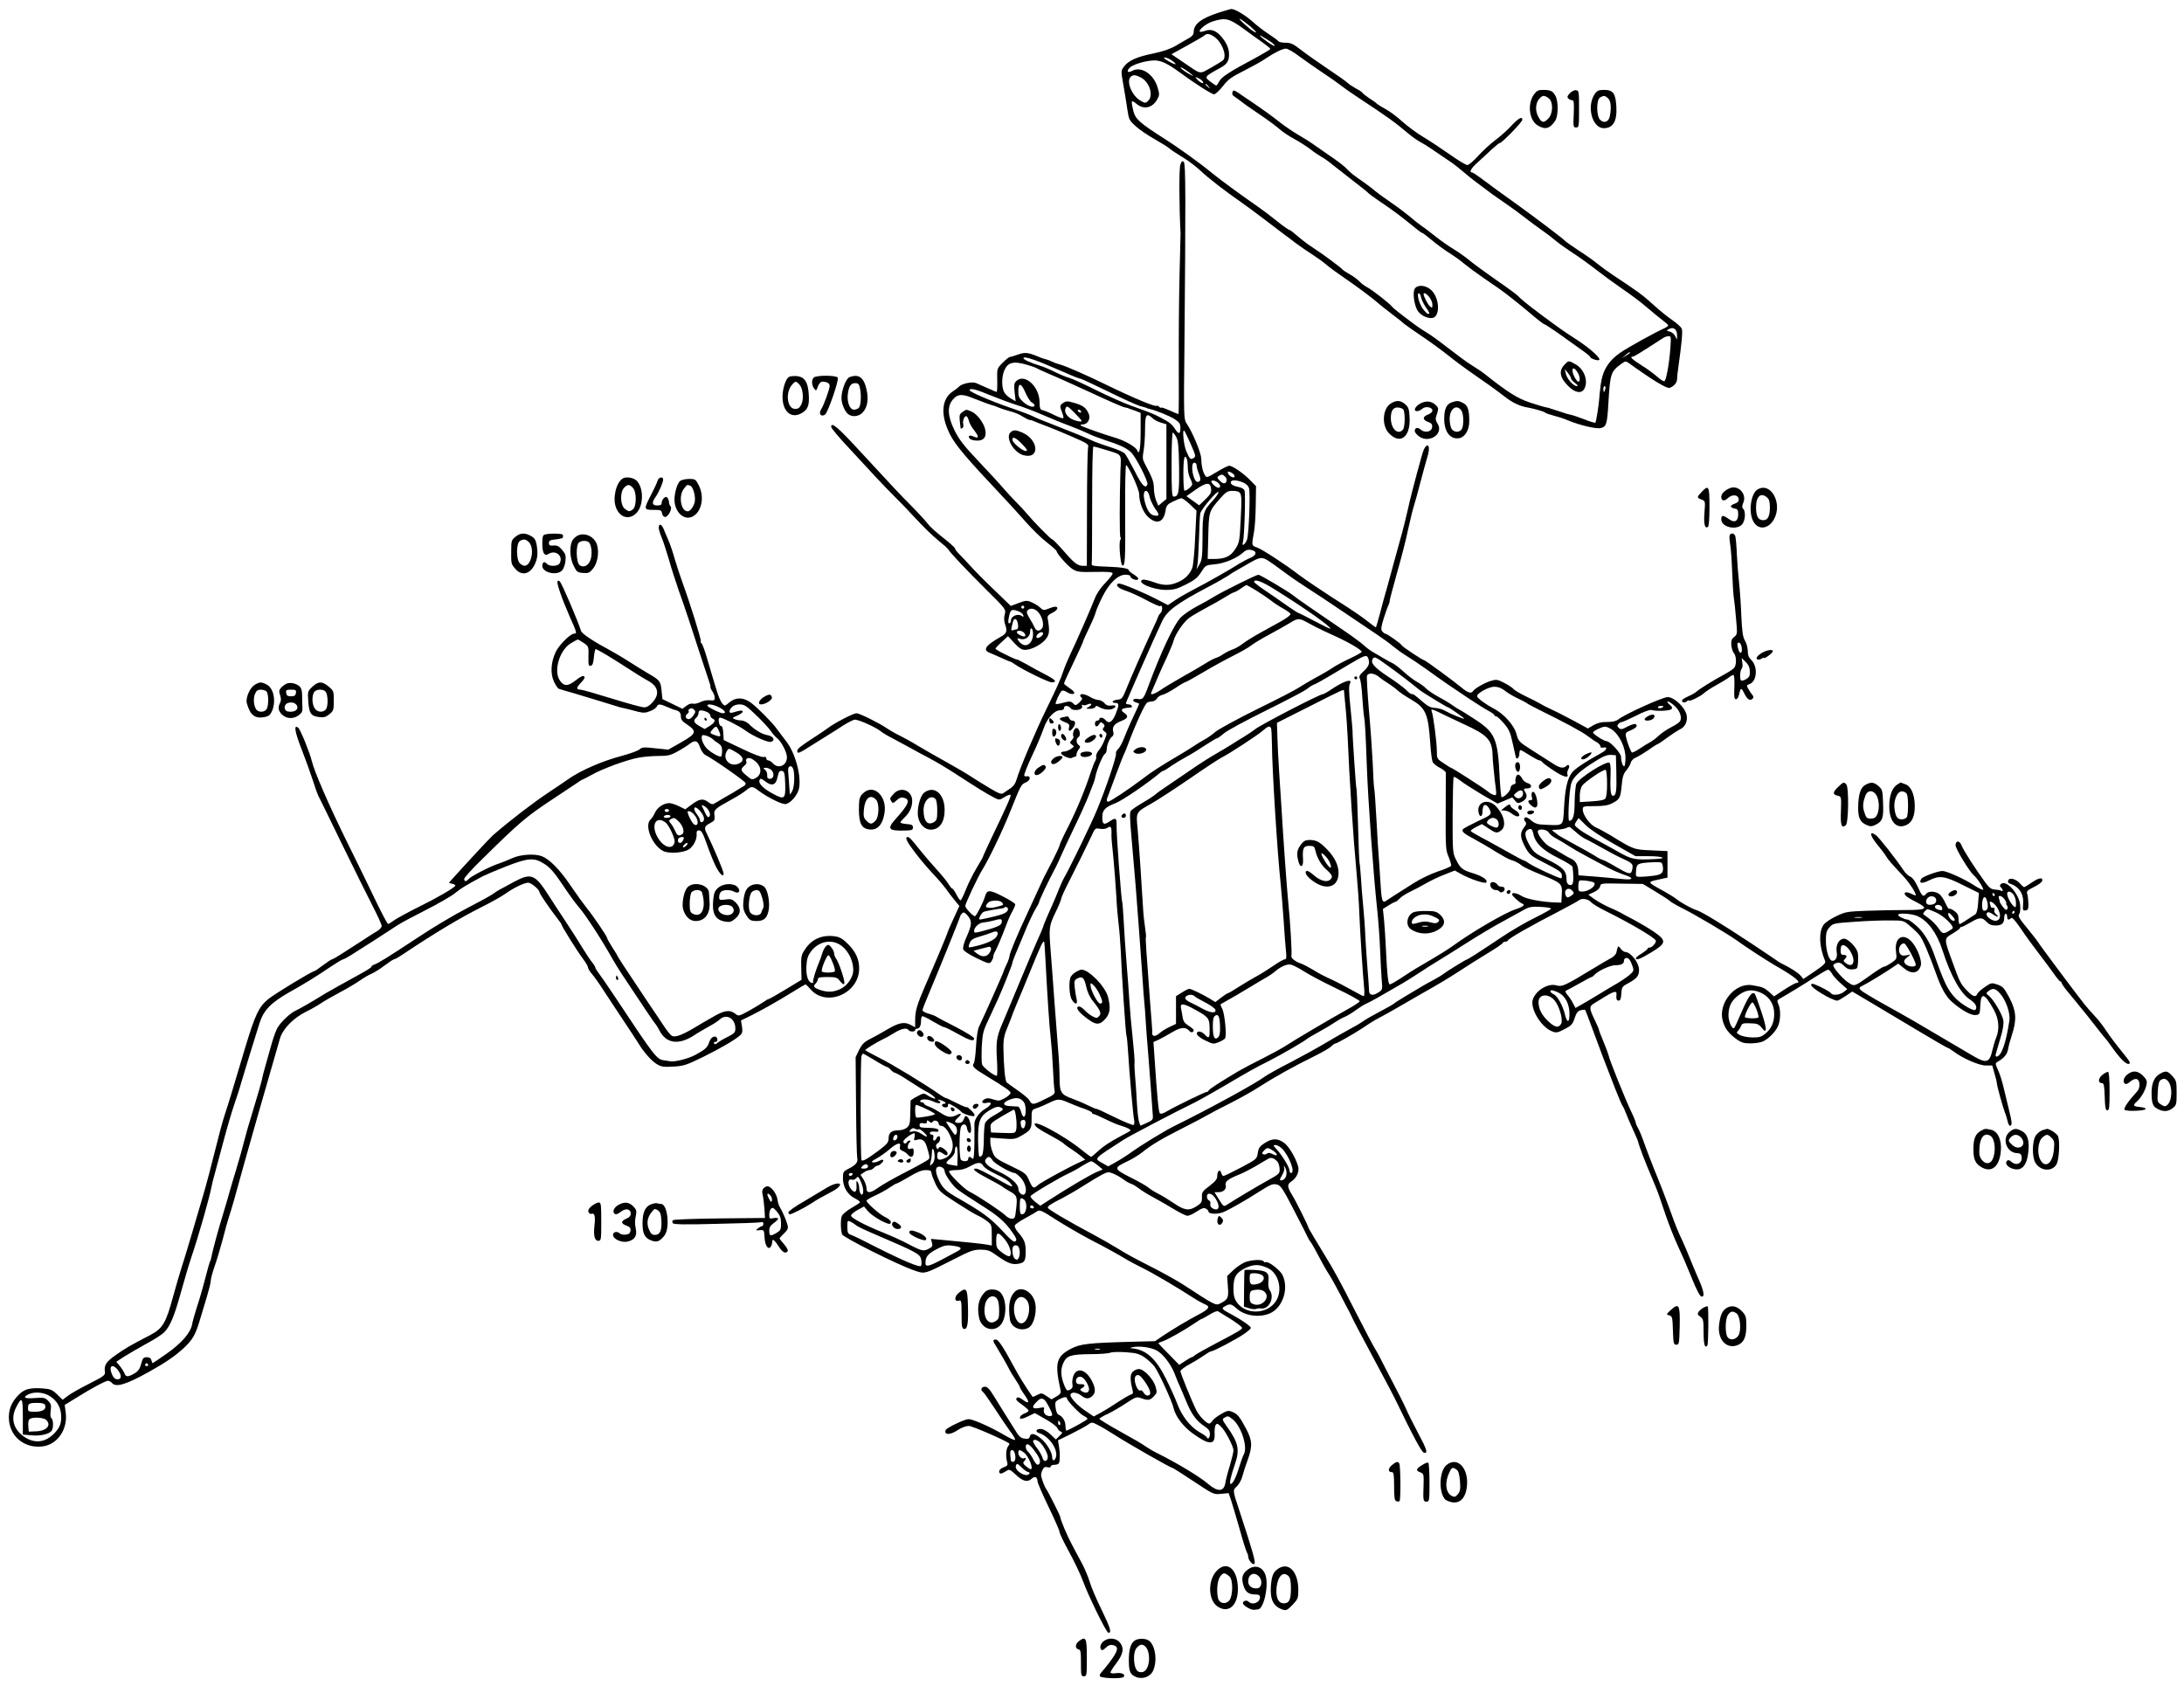 <?xml version="1.0" standalone="no"?>
<!DOCTYPE svg PUBLIC "-//W3C//DTD SVG 20010904//EN"
 "http://www.w3.org/TR/2001/REC-SVG-20010904/DTD/svg10.dtd">
<svg version="1.0" xmlns="http://www.w3.org/2000/svg"
 width="1482pt" height="1144pt" viewBox="0 0 1482 1144"
 preserveAspectRatio="xMidYMid meet">
<g transform="translate(0,1144) scale(0.1,-0.1)"
fill="#000000" stroke="none">
<path d="M8275 11356 c-122 -39 -175 -79 -175 -133 0 -16 -10 -29 -31 -41 -17
-9 -56 -32 -88 -51 -39 -23 -86 -39 -155 -54 -111 -22 -169 -48 -200 -90 -20
-28 -20 -28 -2 -130 10 -56 22 -131 27 -167 9 -60 13 -68 55 -106 25 -23 82
-62 127 -87 45 -26 91 -54 102 -64 11 -10 52 -37 90 -60 39 -23 93 -65 122
-92 49 -47 165 -137 272 -211 28 -19 98 -71 156 -115 57 -44 121 -92 142 -108
21 -15 57 -42 80 -60 23 -17 70 -50 105 -72 34 -22 79 -54 98 -71 19 -17 84
-64 144 -105 60 -41 138 -99 175 -129 36 -31 95 -78 131 -105 36 -27 71 -55
79 -63 8 -7 62 -45 120 -84 58 -39 137 -97 176 -128 38 -31 99 -76 134 -101
130 -90 193 -135 252 -181 52 -41 103 -65 159 -74 41 -7 105 -26 115 -34 6 -5
33 -14 60 -21 28 -7 69 -20 91 -30 78 -33 194 -61 225 -54 39 9 45 26 53 168
12 204 16 216 89 269 26 18 29 19 50 4 158 -114 258 -175 277 -168 28 10 50
35 50 58 0 13 4 54 10 91 22 159 29 234 22 252 -4 11 -32 37 -63 58 -31 21
-91 69 -133 108 -69 63 -105 89 -276 202 -30 20 -75 53 -100 73 -25 21 -84 63
-132 93 -47 31 -89 61 -92 66 -6 9 -212 165 -321 243 -70 49 -208 150 -254
185 -24 18 -48 33 -53 33 -21 0 -4 31 40 69 26 24 68 62 94 87 26 24 51 44 56
44 14 0 152 142 152 157 0 26 -25 12 -75 -41 -27 -30 -77 -74 -110 -98 -33
-25 -85 -73 -115 -106 -30 -34 -63 -62 -73 -62 -10 0 -66 34 -125 76 -59 41
-139 94 -178 117 -39 23 -101 69 -137 101 -36 33 -87 71 -114 85 -26 14 -54
32 -62 39 -8 8 -31 24 -52 37 -20 14 -40 29 -44 35 -3 6 -23 19 -43 29 -20 11
-46 28 -57 38 -11 11 -72 54 -135 96 -63 42 -144 99 -180 127 -54 42 -71 50
-106 50 -24 0 -46 5 -49 10 -4 6 -32 27 -63 47 -31 20 -82 58 -112 86 -51 45
-121 87 -145 86 -5 0 -41 -11 -80 -23z m209 -95 c26 -23 44 -41 39 -41 -12 0
-41 22 -88 65 -50 47 -16 30 49 -24z m-50 -13 c47 -35 109 -79 136 -98 27 -19
50 -38 50 -42 0 -4 -44 -30 -97 -59 -177 -94 -234 -131 -249 -160 -8 -16 -17
-29 -21 -29 -3 0 -22 12 -40 26 -42 32 -42 33 65 92 47 25 62 47 62 91 0 40
-14 75 -47 116 -37 46 -73 61 -114 46 -18 -6 -35 -9 -37 -6 -12 11 45 57 88
70 86 26 109 21 204 -47z m-198 -55 c53 -34 90 -124 66 -159 -4 -6 -41 -29
-82 -52 -86 -47 -62 -52 -200 42 l-71 48 107 59 c60 33 113 64 118 69 14 14
33 12 62 -7z m377 -30 c20 -13 37 -28 37 -33 0 -6 -22 6 -50 26 -27 20 -50 38
-50 41 0 5 5 2 63 -34z m203 -105 c38 -28 110 -78 159 -111 50 -33 104 -71
120 -84 17 -14 64 -47 105 -74 228 -151 261 -175 355 -254 27 -23 66 -50 85
-60 30 -15 95 -59 217 -143 13 -9 47 -36 74 -59 43 -37 79 -65 194 -150 17
-12 60 -42 96 -67 37 -25 94 -67 127 -93 34 -26 84 -64 112 -83 28 -19 70 -51
92 -70 22 -19 76 -57 118 -85 43 -27 116 -80 162 -116 46 -36 128 -96 182
-133 55 -37 129 -93 165 -125 36 -31 83 -69 104 -85 20 -15 37 -30 37 -34 0
-4 -12 -13 -27 -20 -61 -27 -246 -129 -298 -165 -80 -55 -121 -122 -133 -217
-5 -41 -10 -84 -10 -95 -2 -38 -21 -157 -26 -163 -3 -3 -37 7 -74 22 -38 14
-79 29 -92 31 -13 2 -39 10 -59 17 -20 7 -39 13 -43 14 -5 1 -10 3 -13 4 -3 1
-9 4 -15 5 -5 1 -11 3 -12 4 -2 2 -14 4 -27 7 -13 2 -63 17 -111 33 -83 28
-147 68 -300 189 -19 16 -55 40 -80 55 -25 15 -64 42 -87 60 -157 120 -193
147 -233 171 -25 15 -61 39 -81 54 -106 79 -148 113 -154 122 -10 16 -137 116
-170 132 -17 9 -39 26 -50 38 -11 12 -40 34 -65 48 -25 14 -47 29 -50 33 -10
13 -139 109 -196 145 -33 21 -81 57 -108 81 -26 23 -52 43 -57 43 -5 0 -42 26
-82 58 -39 32 -99 77 -132 100 -112 77 -264 189 -311 228 -81 67 -225 171
-334 240 -155 99 -186 127 -199 179 -18 73 -16 81 20 51 51 -43 111 -29 144
34 13 25 13 34 0 77 -27 90 -110 145 -171 113 -32 -18 -43 -5 -18 21 24 23
112 49 170 49 43 0 90 -23 169 -81 102 -75 218 -149 233 -149 9 0 36 25 59 54
35 46 58 63 144 106 57 29 121 64 143 80 62 42 118 70 142 70 12 0 52 -23 90
-52z m-864 -29 c43 -31 28 -34 -23 -4 -27 15 -37 25 -26 25 11 0 32 -9 49 -21z
m143 -102 c6 -6 -10 2 -35 16 -25 15 -47 32 -49 38 -3 11 57 -28 84 -54z
m-355 -12 c61 -31 90 -124 50 -160 -18 -17 -21 -16 -56 5 -55 35 -92 128 -62
158 16 16 33 15 68 -3z m424 -32 c7 -17 -24 -2 -44 22 -12 15 -11 15 13 4 14
-6 28 -18 31 -26z m37 -30 c13 -16 12 -17 -3 -4 -17 13 -22 21 -14 21 2 0 10
-8 17 -17z m3179 -1686 l0 -32 -13 25 c-7 13 -23 27 -37 30 -24 6 -24 7 -5 17
30 17 55 -1 55 -40z m-45 -84 c-7 -107 -29 -226 -41 -230 -6 -2 -28 12 -48 30
-21 19 -68 54 -107 78 -65 41 -83 59 -59 59 9 0 49 25 205 126 11 7 28 13 38
13 16 1 17 -7 12 -76z m-275 -37 c0 -2 -12 -11 -27 -20 l-28 -17 24 20 c23 21
31 25 31 17z m-167 -246 c-3 -11 -7 -20 -9 -20 -2 0 -4 9 -4 20 0 11 4 20 9
20 5 0 7 -9 4 -20z"/>
<path d="M8363 10814 c-4 -12 0 -21 12 -28 10 -6 29 -21 44 -32 14 -12 71 -52
126 -89 55 -37 116 -82 136 -100 20 -18 67 -50 105 -70 38 -21 87 -53 109 -70
22 -18 54 -39 70 -48 17 -9 53 -34 80 -57 28 -22 92 -72 142 -111 51 -39 95
-74 98 -79 3 -4 49 -38 103 -74 54 -36 133 -95 176 -131 43 -36 81 -65 85 -65
5 0 33 -21 64 -47 31 -27 84 -66 119 -88 35 -22 82 -55 104 -75 23 -19 81 -62
129 -95 48 -33 97 -67 109 -75 49 -35 119 -90 205 -162 50 -43 95 -78 100 -78
4 0 44 -26 89 -57 44 -32 112 -80 151 -108 39 -27 71 -52 71 -56 0 -12 53 -30
62 -21 12 12 -67 82 -162 143 -81 52 -99 65 -233 164 -96 72 -130 100 -161
131 -12 11 -77 59 -146 106 -69 48 -148 106 -177 130 -29 24 -78 59 -110 78
-32 19 -83 55 -115 80 -31 25 -75 59 -99 75 -24 17 -61 46 -83 66 -23 19 -79
62 -126 94 -47 32 -96 68 -110 80 -14 13 -49 39 -77 59 -67 46 -90 64 -122 98
-14 14 -66 54 -116 87 -49 34 -101 70 -115 80 -14 10 -54 35 -90 56 -36 21
-92 59 -125 85 -58 46 -121 91 -235 168 -82 56 -79 55 -87 36z"/>
<path d="M9599 9479 c-13 -25 -4 -100 17 -141 17 -34 66 -60 102 -56 58 7 51
142 -10 193 -38 32 -92 34 -109 4z m44 -56 c3 -16 17 -45 31 -66 29 -42 30
-47 17 -47 -6 0 -21 15 -35 33 -26 34 -45 107 -28 107 5 0 12 -12 15 -27z m56
1 c12 -15 21 -38 21 -52 0 -22 -2 -23 -17 -11 -14 12 -43 68 -43 84 0 13 21 2
39 -21z"/>
<path d="M10615 8964 c-40 -43 -30 -89 31 -148 44 -43 87 -48 105 -14 28 53
-1 133 -60 166 -48 27 -47 27 -76 -4z m89 -49 c18 -27 21 -65 6 -65 -5 0 -16
13 -25 30 -28 54 -13 84 19 35z m-44 -42 c0 -6 12 -21 28 -32 18 -14 22 -20
11 -21 -22 0 -67 50 -74 85 l-7 30 21 -25 c11 -14 21 -30 21 -37z"/>
<path d="M10409 10799 c-46 -65 -33 -174 25 -210 51 -31 82 -23 119 31 21 31
23 130 2 169 -17 33 -33 41 -85 41 -32 0 -43 -6 -61 -31z m99 -25 c33 -23 32
-105 -3 -140 -31 -31 -45 -28 -68 17 -21 39 -17 92 9 120 21 23 33 24 62 3z"/>
<path d="M10652 10807 c-17 -18 -19 -26 -10 -35 7 -7 18 -12 26 -12 12 0 14
-18 11 -92 -4 -88 -3 -93 16 -93 19 0 20 7 20 125 0 118 -1 125 -20 128 -12 2
-30 -8 -43 -21z"/>
<path d="M10822 10803 c-58 -84 -18 -234 62 -233 63 1 90 49 84 148 -5 89 -22
112 -84 112 -35 0 -46 -5 -62 -27z m90 -30 c19 -17 23 -64 12 -121 -8 -39 -38
-51 -65 -26 -27 24 -28 138 -1 153 24 14 33 13 54 -6z"/>
<path d="M8010 10324 c-10 -24 -9 -275 1 -469 0 -5 -3 -134 -7 -285 -4 -151
-6 -425 -5 -607 1 -183 0 -333 -2 -333 -3 0 -30 11 -61 25 -31 14 -56 22 -56
19 0 -4 -7 -1 -15 6 -8 7 -15 10 -15 7 0 -14 -154 50 -335 138 -132 65 -287
133 -321 141 -16 4 -41 13 -56 20 -15 8 -35 15 -45 17 -10 2 -34 10 -53 19
-62 26 -87 29 -132 12 -24 -8 -48 -16 -55 -16 -7 -1 -29 -19 -50 -40 -38 -39
-38 -39 -36 -119 1 -43 -1 -79 -4 -79 -2 0 -30 12 -61 26 -31 14 -68 30 -80
35 -27 10 -94 -4 -114 -24 -7 -8 -26 -22 -41 -32 -79 -51 -87 -162 -21 -292
38 -75 109 -159 373 -439 36 -38 100 -109 141 -155 41 -47 105 -110 143 -139
37 -29 67 -56 67 -60 0 -16 76 -102 108 -122 31 -19 47 -21 153 -19 91 2 119
-1 119 -11 0 -7 -22 -35 -49 -63 -29 -29 -58 -71 -70 -101 -26 -68 -124 -292
-166 -379 -18 -38 -40 -90 -48 -115 -22 -64 -40 -105 -118 -265 -73 -149 -180
-402 -200 -472 -8 -29 -22 -49 -43 -63 -17 -11 -38 -25 -47 -32 -14 -9 -30 -4
-90 32 -41 24 -99 60 -129 80 -30 20 -107 65 -170 100 -63 35 -148 83 -189
108 -40 25 -97 56 -125 70 -28 13 -69 37 -91 52 -52 35 -183 100 -203 100 -21
0 -147 -65 -192 -99 -19 -14 -56 -39 -82 -56 -103 -66 -128 -86 -128 -100 0
-23 10 -19 107 43 50 31 104 65 120 75 15 9 53 33 83 53 30 19 65 37 77 40 21
6 150 -52 183 -81 8 -7 44 -29 80 -47 36 -19 88 -47 115 -62 28 -16 87 -48
131 -71 45 -23 133 -76 195 -117 128 -83 195 -125 246 -151 34 -17 35 -17 69
4 19 12 38 19 41 15 6 -6 -21 -68 -134 -303 -29 -62 -53 -114 -53 -117 0 -3
-20 -38 -44 -78 -24 -40 -57 -106 -72 -145 -16 -40 -32 -73 -36 -73 -4 0 -17
18 -28 40 -11 22 -24 40 -28 40 -4 0 -16 15 -27 33 -10 17 -46 61 -80 98 -33
36 -82 93 -110 128 -63 79 -74 91 -86 91 -21 0 -6 -32 51 -106 33 -44 86 -106
117 -139 32 -33 74 -82 93 -108 19 -27 47 -63 63 -82 l27 -33 -40 -87 c-22
-47 -40 -89 -40 -92 0 -7 -75 -186 -150 -358 -57 -131 -70 -174 -70 -238 l0
-48 -32 17 c-42 22 -80 14 -158 -32 -36 -22 -87 -50 -115 -64 -40 -20 -55 -35
-75 -74 l-24 -50 3 -330 c1 -182 5 -341 8 -354 7 -28 -9 -48 -59 -73 -36 -18
-38 -22 -38 -67 0 -58 33 -112 85 -136 19 -10 33 -21 30 -26 -3 -4 -30 -22
-60 -39 -31 -18 -59 -42 -63 -54 -9 -24 -8 -94 2 -123 7 -21 378 -207 487
-244 77 -27 67 -29 276 77 105 54 129 63 176 63 41 0 62 -6 88 -24 91 -65 120
-78 162 -73 49 7 57 18 57 85 0 58 -9 81 -51 129 -16 18 -26 39 -23 47 3 8 36
31 72 50 37 20 74 42 83 48 14 10 36 -1 125 -59 60 -38 163 -98 229 -133 111
-57 183 -97 260 -143 17 -10 59 -32 95 -50 63 -30 240 -134 346 -203 29 -19
64 -38 78 -44 41 -15 31 -33 -36 -68 -77 -40 -186 -106 -252 -150 l-48 -33
-152 -4 c-301 -8 -355 -14 -420 -48 -99 -53 -110 -96 -70 -278 5 -22 0 -29
-28 -46 l-33 -19 -34 23 c-31 21 -35 21 -63 7 -16 -9 -31 -14 -32 -12 -50 73
-91 138 -120 193 -76 141 -111 195 -128 195 -23 0 -23 -8 4 -50 34 -57 61
-102 83 -145 11 -22 33 -58 48 -80 15 -22 27 -43 27 -47 0 -4 14 -28 32 -53
37 -52 32 -66 -11 -34 -23 17 -34 20 -42 12 -9 -9 0 -20 35 -44 25 -18 46 -37
46 -41 0 -5 -11 -13 -24 -18 -13 -5 -27 -14 -31 -20 -14 -23 7 -23 51 -1 l46
22 74 -42 c41 -23 76 -50 79 -60 3 -9 13 -20 22 -23 15 -6 14 -10 -8 -30 l-24
-24 -36 34 c-21 20 -47 36 -64 37 -35 3 -44 -19 -13 -28 66 -21 127 -108 114
-161 -8 -29 -26 -32 -26 -4 0 34 -37 96 -77 129 -43 35 -68 39 -75 13 -4 -15
-12 -18 -37 -14 -25 3 -38 15 -68 66 -21 33 -51 82 -68 108 -16 27 -48 77 -70
113 -30 49 -45 65 -62 65 -24 0 -32 -23 -13 -35 6 -4 42 -55 80 -113 38 -59
85 -128 105 -155 20 -26 35 -51 33 -57 -2 -5 -34 9 -73 32 -89 53 -213 108
-243 108 -25 0 -143 -56 -154 -73 -4 -6 -4 -15 -2 -19 10 -16 45 -8 85 19 23
15 55 27 73 27 23 0 251 -99 275 -120 2 -2 -2 -10 -8 -18 -14 -17 -18 -70 -7
-106 6 -22 3 -27 -24 -37 -16 -6 -30 -18 -30 -27 0 -20 14 -20 45 0 24 16 26
15 70 -25 47 -44 78 -51 106 -25 21 19 39 11 39 -17 0 -10 34 -89 75 -174 41
-85 75 -162 75 -172 0 -9 29 -69 64 -133 35 -63 78 -154 95 -200 36 -99 159
-350 172 -350 24 0 14 32 -44 152 -36 73 -73 160 -82 192 -10 33 -33 89 -52
125 -20 36 -51 95 -70 131 -33 62 -75 161 -79 188 -3 14 -82 171 -95 188 -5 6
-16 30 -24 54 -13 35 -13 48 -3 71 10 22 17 27 35 23 14 -4 23 -2 23 5 0 6 11
11 24 11 14 0 27 4 31 10 8 13 9 69 1 115 l-7 41 88 43 c48 24 100 52 115 63
27 19 28 19 70 -3 24 -12 72 -41 108 -64 100 -64 382 -225 394 -225 4 0 69
-41 144 -91 136 -90 137 -91 188 -86 l51 5 16 -46 c9 -26 34 -112 57 -192 22
-80 45 -153 50 -162 6 -10 10 -24 10 -31 0 -23 31 -60 42 -49 10 10 -11 84
-99 352 -50 150 -49 147 -20 174 14 13 31 43 37 67 6 24 23 76 37 114 33 92
31 131 -13 213 -43 81 -57 97 -94 112 -25 10 -34 8 -75 -16 -26 -15 -52 -35
-58 -45 -7 -11 -16 -19 -22 -19 -18 0 -69 53 -87 90 -32 64 -108 252 -108 265
0 8 30 31 68 51 37 20 81 48 99 61 17 12 36 23 41 23 16 0 174 83 225 119 26
18 47 37 45 41 -4 13 -66 55 -123 86 -76 40 -80 45 -53 60 34 19 43 17 79 -15
64 -59 189 -67 255 -16 69 53 95 163 57 242 -16 35 -98 97 -114 88 -4 -3 -10
-1 -14 5 -8 14 -69 13 -118 -2 -23 -7 -61 -32 -86 -55 l-44 -42 5 -71 c6 -77
1 -88 -52 -115 -30 -16 -37 -12 -245 124 -38 25 -122 72 -185 105 -168 86
-198 102 -269 146 -35 22 -109 64 -165 94 -171 91 -306 171 -306 181 0 12 20
25 103 67 34 18 98 55 143 84 44 28 99 61 122 73 39 20 44 20 79 6 20 -9 51
-26 67 -39 17 -13 41 -26 54 -30 12 -4 34 -18 50 -30 15 -13 61 -41 102 -63
41 -22 105 -59 142 -82 37 -22 76 -41 86 -41 11 0 39 13 63 29 33 22 47 27 61
20 10 -5 18 -14 18 -19 0 -19 62 -22 104 -4 42 18 156 83 236 135 86 54 96 58
126 51 25 -7 40 -29 116 -177 49 -94 91 -177 94 -185 4 -8 12 -22 19 -30 7 -8
29 -49 51 -90 21 -41 50 -93 65 -116 16 -23 52 -88 82 -145 29 -57 59 -113 65
-124 6 -11 13 -27 17 -35 6 -15 38 -76 190 -360 49 -91 96 -180 104 -198 122
-252 178 -357 194 -360 28 -6 20 22 -41 135 -31 60 -68 132 -80 161 -13 30
-57 118 -98 195 -41 78 -77 149 -81 157 -4 8 -17 32 -29 52 -13 20 -76 139
-140 265 -102 201 -144 277 -203 373 -48 78 -111 184 -111 186 0 10 -87 186
-112 225 -34 56 -35 72 -5 92 36 24 55 67 46 102 -18 62 -65 140 -98 162 -44
30 -80 29 -130 -4 -33 -21 -41 -33 -46 -67 -6 -41 -8 -42 -115 -99 -59 -31
-112 -57 -118 -57 -5 0 -12 9 -15 21 -8 29 -27 14 -27 -20 0 -22 -11 -36 -52
-68 -48 -36 -53 -42 -52 -77 1 -33 -3 -40 -39 -63 -50 -31 -80 -27 -157 26
-31 21 -77 49 -101 61 -24 12 -53 30 -64 40 -11 10 -66 42 -123 70 -117 60
-117 64 -21 110 31 14 76 42 100 61 65 52 131 91 275 164 71 36 147 76 169 89
22 13 92 50 155 81 63 32 151 81 195 110 103 66 232 138 366 204 59 29 115 61
124 72 10 10 23 19 29 19 9 0 121 64 176 100 8 5 32 21 53 35 21 14 57 35 80
46 23 12 89 49 147 83 58 34 119 69 135 78 98 55 171 98 255 153 52 34 120 77
150 95 86 52 135 84 138 93 2 4 10 7 17 7 7 0 15 4 17 8 6 15 156 100 348 199
69 36 129 69 134 74 17 16 62 10 82 -12 10 -12 58 -41 106 -64 157 -78 320
-173 333 -196 8 -12 -23 -49 -42 -49 -7 0 -13 -3 -13 -7 0 -5 -18 -19 -40 -33
-22 -13 -40 -28 -40 -32 0 -17 30 -6 106 40 102 62 104 79 19 138 -33 23 -94
59 -135 81 -41 21 -84 44 -95 51 -11 6 -46 23 -77 36 -32 14 -76 39 -99 55
l-41 30 39 18 c23 11 39 26 41 39 3 20 8 21 146 18 l144 -2 86 -52 c48 -29 93
-58 100 -66 8 -7 47 -30 88 -50 85 -43 305 -173 363 -215 55 -41 201 -135 255
-167 141 -80 191 -122 149 -122 -6 0 -42 -20 -81 -45 l-70 -46 -34 31 c-34 29
-44 33 -116 45 -115 18 -231 -123 -198 -242 15 -53 40 -85 93 -124 32 -23 50
-29 93 -29 29 0 65 5 81 11 38 14 92 67 109 108 17 41 18 111 2 146 -10 22 -9
28 3 35 65 37 175 104 242 148 44 28 85 52 92 52 6 0 18 -12 26 -26 7 -15 34
-44 59 -66 l45 -40 -24 -19 c-25 -20 -76 -26 -86 -9 -7 11 -68 44 -110 60 -19
7 -25 6 -25 -4 0 -20 143 -106 178 -106 5 0 29 14 55 31 l46 31 123 -73 c68
-40 212 -126 320 -191 108 -65 200 -118 204 -118 4 0 21 -11 38 -23 62 -48
175 -97 221 -97 l44 0 15 -54 c9 -30 16 -59 16 -66 0 -16 39 -157 55 -200 8
-19 16 -47 19 -62 7 -33 26 -37 26 -7 0 12 -9 56 -20 98 -10 42 -26 107 -35
145 -9 38 -25 90 -37 115 -19 43 -20 46 -3 56 44 25 66 52 71 85 3 19 15 64
27 100 33 102 29 160 -18 250 -35 66 -45 77 -81 89 -40 14 -42 13 -86 -17 -25
-17 -48 -38 -51 -47 -10 -24 -30 -18 -69 23 -44 46 -49 55 -99 194 -59 162
-59 157 0 193 28 17 51 33 51 38 0 4 4 7 10 7 5 0 32 14 60 30 62 37 80 37
110 5 17 -18 34 -25 60 -25 43 0 60 14 60 52 0 15 5 28 10 28 6 0 10 -9 10
-20 0 -22 10 -26 26 -10 8 8 29 -16 70 -76 32 -48 87 -123 122 -168 34 -45 79
-105 99 -133 20 -29 40 -53 44 -53 5 0 9 -5 9 -11 0 -6 28 -44 63 -85 91 -110
133 -163 177 -220 21 -28 45 -57 52 -65 8 -8 28 -34 45 -59 58 -82 98 -122
117 -119 16 3 11 13 -30 64 -61 75 -85 107 -128 170 -18 28 -51 69 -72 91 -22
23 -53 59 -70 80 -59 74 -314 416 -314 421 0 2 -32 43 -70 90 -57 68 -68 88
-59 99 7 9 10 34 7 64 -8 78 -97 175 -131 141 -8 -8 -8 -14 1 -23 15 -15 16
-31 1 -22 -7 4 -26 7 -42 8 -24 1 -38 11 -64 46 -68 93 -150 220 -163 255 -13
33 -40 33 -40 -1 0 -24 94 -178 123 -203 24 -19 70 -91 64 -98 -4 -3 -31 10
-60 29 -63 42 -187 98 -216 98 -31 0 -133 -38 -143 -52 -20 -32 1 -37 52 -12
70 35 105 31 226 -30 l112 -55 -5 -68 c-3 -45 -10 -71 -20 -78 -9 -5 -34 -22
-57 -37 -22 -15 -44 -28 -48 -28 -5 0 -8 15 -8 34 0 27 -7 39 -29 55 -15 11
-31 18 -34 14 -4 -3 -15 15 -26 39 -11 25 -30 53 -42 62 -29 20 -73 21 -89 1
-20 -24 -27 -18 -56 46 -18 39 -36 64 -50 70 -13 4 -34 24 -46 42 -52 78 -169
227 -190 241 -44 31 -40 -2 6 -59 26 -31 54 -68 63 -83 17 -28 39 -53 118
-137 40 -43 85 -111 85 -130 0 -3 -14 2 -30 10 -35 18 -58 11 -39 -12 7 -8 39
-28 72 -44 86 -44 72 -54 -69 -54 -65 0 -184 -2 -264 -5 -138 -5 -148 -7 -212
-38 -38 -18 -76 -44 -85 -59 -33 -51 -29 -145 12 -245 5 -13 -11 -28 -71 -69
l-77 -52 -18 22 c-17 20 -64 51 -129 83 -14 7 -27 15 -30 18 -3 3 -84 57 -180
121 -198 131 -333 213 -370 224 -30 9 -108 52 -135 75 -11 9 -49 33 -85 53
-114 62 -114 62 -39 78 l64 14 0 90 0 90 -110 5 c-119 5 -119 5 -278 103 -34
20 -78 44 -97 52 -40 17 -90 85 -90 122 0 22 3 23 80 23 60 0 91 5 119 19 52
27 57 36 65 120 5 58 12 80 31 103 14 16 28 40 31 53 3 13 18 29 35 35 16 7
54 30 85 51 30 22 58 39 62 40 4 0 34 20 67 45 33 24 70 48 82 54 37 15 56 55
48 97 -10 52 -84 123 -129 123 -34 0 -288 -115 -334 -151 -17 -13 -40 -18 -77
-18 -37 1 -64 -6 -91 -21 l-39 -23 -105 57 c-58 31 -125 65 -150 76 -25 11
-56 27 -70 36 -14 8 -57 31 -96 49 -39 19 -77 41 -84 50 -8 9 -36 28 -64 42
-45 23 -53 24 -89 13 -42 -12 -111 -52 -122 -70 -11 -18 -36 -11 -78 25 -53
44 -245 185 -253 185 -10 0 -149 92 -152 101 -4 11 -100 79 -111 79 -5 0 -14
7 -21 15 -11 13 -9 29 9 88 13 40 27 80 32 89 5 10 9 24 9 32 0 7 23 93 50
190 28 97 62 229 75 294 14 64 32 137 40 162 8 25 28 97 44 160 17 63 37 139
46 168 17 53 14 89 -6 77 -5 -4 -15 -18 -20 -32 -12 -31 -77 -275 -94 -348
-17 -79 -50 -211 -66 -265 -10 -36 -28 -101 -40 -145 -12 -44 -32 -118 -45
-165 -14 -47 -36 -127 -49 -179 -14 -52 -27 -96 -28 -97 -2 -2 -28 17 -58 41
-30 24 -89 65 -131 92 -161 102 -291 190 -336 224 -85 66 -246 171 -282 184
-38 13 -38 13 -21 104 6 30 11 112 12 183 l2 129 -39 40 c-45 47 -121 99 -143
99 -8 0 -46 -19 -84 -42 -66 -40 -70 -41 -81 -22 -16 27 -23 62 -25 112 -1 42
-61 184 -101 242 -17 24 -18 58 -13 500 9 1014 9 1258 -4 1271 -10 10 -15 6
-23 -17z m-930 -1350 c36 -15 105 -44 153 -65 48 -22 93 -39 99 -39 5 0 92
-40 192 -89 99 -49 195 -92 211 -96 44 -12 45 -12 48 -15 1 -1 9 -3 17 -5 46
-10 140 -49 172 -70 32 -21 38 -31 38 -60 0 -42 -12 -44 -36 -7 -22 34 -37 46
-96 77 -49 26 -68 34 -208 84 -47 17 -152 64 -235 105 -82 41 -163 78 -180 82
-16 4 -59 21 -95 39 -36 18 -83 38 -105 44 -65 20 -115 43 -110 52 6 9 49 -2
135 -37z m-109 -10 c30 -9 59 -19 64 -23 6 -4 46 -22 90 -41 44 -18 170 -75
281 -126 111 -52 212 -96 225 -98 13 -3 25 -5 27 -7 1 -1 5 -3 10 -4 4 -1 22
-8 40 -14 l32 -13 0 -128 c0 -115 -9 -164 -23 -127 -9 24 -83 67 -148 86 -84
25 -228 76 -236 84 -3 4 3 7 15 7 31 0 53 36 41 69 -17 42 -38 59 -96 76 -49
14 -57 15 -78 1 -25 -16 -25 -23 -6 -70 6 -16 9 -31 6 -34 -3 -3 -29 6 -58 20
-29 15 -63 29 -77 33 -23 5 -25 11 -26 60 -3 106 -104 194 -159 138 -14 -13
-15 -27 -10 -76 l7 -60 -33 19 c-19 11 -40 31 -46 45 -17 32 -16 102 1 143 24
58 62 68 157 40z m-12 -190 c13 -30 32 -59 42 -65 11 -5 19 -14 19 -19 0 -20
-41 -9 -75 21 -30 27 -35 37 -35 75 0 61 20 56 49 -12z m-242 -15 c54 -22 134
-52 178 -66 44 -13 125 -44 180 -68 55 -24 138 -58 185 -75 47 -18 102 -41
124 -52 21 -11 71 -30 110 -43 105 -34 148 -54 180 -83 33 -31 119 -200 112
-219 -13 -33 -38 -7 -86 90 -29 56 -59 110 -68 120 -8 9 -52 28 -96 42 -45 14
-94 32 -111 39 -51 24 -144 62 -270 111 -66 25 -132 52 -146 60 -15 8 -80 33
-145 55 -132 45 -284 110 -284 122 0 17 44 6 137 -33z m-109 -23 c47 -19 120
-46 142 -51 3 -1 18 -7 33 -13 16 -7 50 -17 75 -24 26 -6 63 -22 82 -35 19
-12 41 -23 48 -23 8 0 28 -7 45 -15 18 -8 50 -20 72 -28 22 -8 95 -38 162 -67
117 -51 122 -54 116 -79 -3 -14 -7 -200 -7 -413 l-1 -388 -25 0 c-38 1 -61 18
-134 103 -37 42 -71 77 -76 77 -9 0 -123 116 -176 179 -16 19 -47 53 -70 75
-23 23 -60 64 -84 91 -23 28 -99 110 -169 184 -99 104 -134 150 -163 209 -48
96 -52 164 -12 211 32 38 63 40 142 7z m732 -152 c0 -9 -34 -3 -65 11 -38 19
-57 53 -43 78 8 15 16 10 59 -34 27 -27 49 -52 49 -55z m-5 66 c3 -5 2 -10 -4
-10 -5 0 -13 5 -16 10 -3 6 -2 10 4 10 5 0 13 -4 16 -10z m486 -48 c11 -11 36
-24 57 -30 l37 -11 0 -254 0 -253 -28 -23 -27 -23 -15 36 c-8 19 -15 57 -15
83 -1 45 -8 66 -63 169 -14 26 -15 40 -7 84 5 29 10 95 10 146 0 102 9 115 51
76z m259 -175 c34 -78 36 -85 20 -95 -22 -13 -26 -9 -50 46 -18 40 -29 154
-14 139 4 -3 23 -44 44 -90z m-96 42 c11 -22 15 -71 17 -199 2 -173 -3 -200
-37 -200 -12 0 -14 40 -14 221 0 134 4 218 9 214 6 -3 17 -19 25 -36z m-487
-80 c121 -37 111 -23 106 -141 -6 -197 -7 -448 0 -454 4 -4 3 -12 -1 -18 -12
-16 1 -169 14 -173 19 -6 21 37 19 369 -1 179 2 315 7 312 19 -12 88 -166 88
-196 0 -58 27 -126 62 -157 57 -52 103 -36 116 39 7 41 12 47 52 67 25 12 50
22 57 22 6 1 32 -18 57 -41 l45 -43 -9 -180 c-4 -99 -13 -193 -20 -210 -17
-43 -49 -75 -98 -96 -56 -24 -98 -24 -167 2 -31 11 -63 18 -71 15 -47 -18 67
-68 156 -69 55 0 76 6 138 37 58 29 79 46 103 84 29 46 30 47 93 53 64 5 149
41 192 80 21 20 41 23 68 13 27 -10 18 -34 -20 -50 -20 -8 -53 -26 -73 -38
-67 -43 -225 -132 -301 -171 -41 -21 -100 -54 -130 -74 l-55 -37 -75 39 c-86
45 -234 107 -256 107 -8 0 -14 -4 -14 -9 0 -14 22 -28 71 -44 26 -9 85 -36
131 -61 47 -25 88 -43 91 -39 15 14 18 -29 4 -45 -9 -9 -17 -21 -18 -27 -1 -5
-19 -46 -40 -90 -63 -136 -147 -327 -176 -400 -26 -65 -31 -70 -61 -73 -35 -4
-45 -22 -12 -22 25 0 25 -15 -1 -79 -23 -53 -45 -65 -69 -36 -14 17 -40 20
-40 5 0 -5 -7 -10 -15 -10 -8 0 -15 -9 -15 -20 0 -24 16 -26 29 -3 8 14 12 15
25 4 13 -11 14 -17 5 -28 -9 -11 -8 -17 6 -27 18 -13 17 -15 -1 -60 -10 -26
-28 -57 -39 -69 -11 -12 -18 -30 -17 -40 2 -10 -1 -24 -6 -30 -5 -7 -19 -43
-32 -82 -38 -117 -95 -254 -154 -370 -31 -60 -56 -115 -56 -121 0 -6 -22 -54
-48 -105 -27 -52 -53 -103 -59 -114 -5 -11 -19 -40 -30 -65 -11 -25 -46 -99
-76 -165 -75 -160 -127 -285 -127 -304 -1 -9 -9 -34 -20 -56 -11 -22 -19 -43
-20 -47 0 -7 -137 -314 -166 -373 -9 -17 -18 -74 -21 -135 -3 -58 -10 -111
-16 -117 -13 -18 1 -33 76 -78 148 -90 177 -111 174 -123 -1 -7 -19 -23 -39
-34 -34 -19 -41 -20 -76 -9 -30 10 -44 11 -61 2 -27 -15 -18 -33 14 -25 41 10
36 -13 -9 -40 -42 -24 -76 -73 -74 -106 1 -8 0 -67 0 -130 -2 -89 -5 -111 -14
-102 -16 16 -28 15 -28 -3 0 -16 -27 -20 -48 -7 -15 10 -14 209 1 230 16 21
36 13 39 -15 2 -14 9 -29 17 -31 20 -6 9 84 -12 106 -15 14 -17 13 -26 -11 -8
-20 -18 -27 -36 -27 -30 0 -32 11 -5 35 29 26 25 36 -7 19 -41 -20 -63 -17
-113 16 -25 16 -60 35 -77 41 -18 6 -33 15 -33 20 0 5 -7 9 -16 9 -8 0 -12 5
-9 10 9 15 53 12 91 -6 35 -17 61 -11 34 7 -11 8 -9 9 10 4 33 -9 49 -25 26
-25 -10 0 -16 -6 -13 -12 5 -17 43 -17 40 0 -2 6 0 12 5 12 11 0 76 -41 83
-53 10 -15 82 -38 91 -29 5 5 -5 21 -22 37 -16 16 -30 26 -30 22 0 -4 -31 9
-69 28 -37 19 -71 35 -75 35 -4 0 -19 9 -34 19 -108 76 -334 213 -416 253 -54
27 -97 51 -95 53 13 12 79 53 113 69 22 10 60 31 85 47 46 29 85 37 96 19 8
-13 45 -13 45 0 0 6 6 10 14 10 16 0 26 21 26 55 0 13 3 26 8 29 4 2 36 -13
72 -35 36 -21 70 -39 76 -39 7 0 48 -20 92 -45 82 -46 112 -55 112 -32 0 8
-55 42 -122 77 -68 34 -127 66 -133 70 -5 5 -29 14 -52 21 -24 6 -43 17 -43
23 0 7 16 50 36 96 74 176 216 525 218 538 1 7 8 18 15 25 10 9 17 6 37 -16
31 -37 30 -61 -6 -142 -18 -39 -28 -76 -24 -87 3 -11 40 -35 91 -60 82 -39 87
-40 100 -23 7 11 13 25 13 32 0 7 4 21 10 31 15 27 51 111 77 182 13 36 33 80
44 98 10 18 19 39 18 45 0 7 -39 31 -86 55 -90 46 -105 45 -119 -1 -10 -37
-56 -127 -67 -134 -9 -6 -66 53 -67 69 0 16 84 194 114 243 46 73 142 273 196
410 68 169 69 172 102 186 31 13 35 46 5 41 -9 -2 -17 1 -17 6 0 12 25 74 55
137 33 70 59 132 80 190 23 64 71 115 108 115 17 0 27 5 27 15 0 20 30 19 45
-1 17 -23 87 -11 78 13 -4 11 -2 14 5 9 6 -4 20 -2 30 3 11 6 22 7 26 4 4 -4
-4 -13 -16 -20 -22 -12 -22 -12 9 -13 17 0 33 6 36 13 3 9 9 9 27 -2 30 -17
70 -21 93 -10 27 15 20 26 -12 21 -21 -3 -35 2 -47 17 -10 12 -29 21 -41 21
-12 0 -37 9 -55 20 -35 21 -68 26 -68 11 0 -6 5 -13 10 -16 7 -4 1 -16 -15
-31 -23 -22 -28 -23 -41 -9 -18 18 -27 18 -77 4 -22 -6 -41 -8 -43 -6 -6 6 28
80 41 89 5 4 20 1 32 -7 26 -17 53 -20 53 -5 0 5 -16 20 -35 32 -19 13 -35 26
-35 30 0 5 29 69 65 143 36 75 65 139 65 143 0 4 18 44 40 90 22 45 43 94 46
110 4 15 24 61 45 103 46 92 105 149 156 149 18 0 33 -4 33 -10 0 -15 41 -33
52 -22 6 6 -3 17 -26 32 -20 12 -36 25 -36 30 0 13 -48 21 -156 25 -74 2 -98
6 -96 16 2 7 3 190 3 406 0 241 3 393 9 393 5 0 40 -9 77 -21z m557 -65 c3 -9
6 -34 6 -57 0 -23 7 -55 15 -71 8 -15 15 -34 15 -42 0 -13 -37 -44 -52 -44 -5
0 -8 52 -8 115 0 105 8 140 24 99z m66 -43 c0 -10 7 -35 15 -55 16 -38 13 -56
-10 -56 -16 0 -35 51 -35 96 0 24 5 34 15 34 8 0 15 -8 15 -19z m246 -55 c22
-17 11 -35 -13 -20 -19 12 -29 34 -16 34 5 0 18 -6 29 -14z m-52 -21 c17 -17
11 -45 -9 -45 -6 0 -20 9 -31 21 -16 17 -16 22 -4 29 20 13 26 12 44 -5z m-51
-39 c19 -15 23 -36 5 -36 -14 0 -48 30 -48 42 0 12 23 9 43 -6z m172 0 c23
-10 37 -24 41 -41 9 -38 -2 -315 -14 -347 -14 -35 -38 -50 -28 -17 10 30 19
325 11 350 -4 12 -21 21 -48 26 -27 6 -43 15 -45 26 -4 22 34 23 83 3z m-217
-43 c3 -26 -4 -38 -39 -72 l-42 -40 -43 31 -43 31 62 44 c73 51 101 53 105 6z
m-416 -58 c5 -21 22 -56 38 -79 32 -42 28 -53 -15 -42 -26 7 -49 48 -61 111
-12 65 25 75 38 10z m430 -19 c-68 -74 -72 -87 -72 -253 -1 -129 -3 -152 -21
-183 l-20 -35 6 30 c4 17 8 98 11 180 2 83 6 160 9 172 7 29 118 159 123 144
2 -6 -14 -31 -36 -55z m174 56 c20 -13 21 -36 13 -190 -7 -143 -9 -155 -36
-197 -32 -50 -69 -68 -142 -68 l-46 0 4 153 c4 170 4 170 81 258 38 43 51 51
80 51 19 1 40 -3 46 -7z m200 -467 c16 -10 63 -43 104 -74 41 -31 114 -81 161
-111 48 -30 153 -100 234 -155 81 -55 185 -125 230 -155 45 -30 98 -68 117
-85 19 -16 60 -46 91 -65 31 -19 90 -58 130 -87 132 -95 184 -130 297 -205 52
-35 112 -72 133 -83 20 -11 37 -23 37 -27 0 -5 6 -8 13 -9 6 0 30 -22 52 -48
34 -39 44 -61 59 -132 10 -46 20 -90 22 -97 6 -21 24 -3 24 24 0 13 3 24 8 24
4 0 32 -16 62 -35 30 -19 60 -35 66 -35 7 0 14 -4 16 -8 2 -5 34 -30 72 -55
69 -48 114 -61 102 -32 -3 9 0 24 6 35 14 22 3 39 -14 22 -19 -19 -46 -14 -97
21 -27 17 -89 57 -138 88 -86 55 -89 58 -103 109 -16 59 -85 136 -154 172 -51
26 -112 71 -113 83 -3 20 79 65 117 65 26 0 48 -9 72 -27 19 -16 59 -39 89
-53 30 -14 56 -28 59 -31 3 -4 37 -22 75 -41 187 -92 300 -153 339 -183 24
-18 53 -38 65 -44 11 -7 21 -18 21 -25 0 -9 7 -12 20 -9 31 8 24 -16 -11 -35
-117 -65 -183 -109 -203 -136 -31 -42 -46 -110 -53 -239 -7 -124 -1 -119 -119
-114 -60 2 -75 6 -104 30 -22 19 -36 25 -43 18 -7 -7 -6 -15 2 -25 11 -13 9
-20 -8 -42 -27 -35 -26 -64 3 -122 28 -55 44 -70 111 -104 130 -67 140 -74
143 -96 2 -12 -1 -22 -5 -22 -17 0 -186 79 -214 99 -16 12 -32 21 -36 21 -5 0
-62 30 -128 68 -66 37 -146 81 -177 97 -32 17 -58 33 -58 37 0 4 17 16 38 27
l38 19 44 -29 c49 -33 59 -35 85 -15 39 28 24 103 -33 164 -51 55 -128 33
-120 -34 5 -42 28 -43 28 0 0 19 5 38 11 42 13 8 34 -13 43 -43 6 -20 -2 -27
-87 -66 -52 -25 -97 -49 -100 -54 -10 -15 5 -29 75 -66 37 -20 105 -59 150
-88 46 -28 91 -53 100 -54 22 -5 59 -24 79 -42 9 -7 64 -33 123 -57 142 -57
148 -62 144 -134 l-3 -57 -40 1 c-91 3 -196 23 -228 43 -36 22 -67 27 -67 12
0 -10 52 -57 72 -64 19 -7 0 -22 -47 -37 -72 -23 -295 -153 -430 -251 -27 -20
-92 -60 -143 -90 -120 -70 -115 -67 -199 -122 -39 -26 -76 -47 -82 -47 -11 0
-18 59 -26 230 -3 69 -9 160 -13 204 l-8 78 38 24 c21 13 41 24 46 24 5 0 17
10 28 21 10 12 42 33 69 46 28 13 77 39 110 58 33 19 91 47 129 61 l68 27 37
-21 c65 -37 170 -72 177 -60 11 17 -27 43 -93 63 -70 22 -83 32 -113 92 -23
46 -23 54 -23 301 1 139 4 256 7 259 3 4 23 -7 44 -23 20 -17 86 -58 145 -94
l109 -63 50 21 50 21 18 -21 c16 -20 21 -21 44 -10 33 15 43 39 28 63 -17 26
-15 29 13 29 32 0 33 28 1 36 -13 3 -29 16 -36 29 -18 34 -37 38 -44 9 -4 -14
-4 -29 -1 -33 2 -5 -4 -11 -15 -14 -12 -3 -20 -14 -20 -25 0 -19 -42 -62 -60
-62 -4 0 -10 63 -14 139 -12 259 -30 301 -171 392 -49 32 -97 62 -105 65 -8 4
-28 17 -45 29 -16 12 -59 38 -95 57 -36 20 -74 46 -85 58 -11 12 -36 30 -56
41 -20 10 -61 41 -91 68 -30 28 -66 55 -79 61 -13 6 -42 22 -64 35 -22 13 -53
32 -70 41 -16 9 -44 30 -61 46 -18 16 -73 57 -123 91 -232 158 -338 231 -356
247 -27 23 -224 140 -236 140 -14 0 -253 -119 -304 -151 -22 -14 -73 -43 -114
-64 -41 -22 -89 -55 -108 -74 -47 -48 -137 -240 -222 -471 -30 -81 -38 -90
-71 -83 -34 6 -43 -15 -10 -24 11 -3 20 -7 20 -10 0 -2 -18 -41 -39 -86 -22
-45 -49 -109 -62 -142 -12 -33 -31 -68 -41 -77 -11 -10 -18 -24 -15 -31 6 -16
-73 -250 -131 -387 -40 -96 -174 -372 -215 -445 -13 -22 -31 -62 -42 -90 -10
-27 -35 -86 -55 -130 -20 -44 -40 -91 -45 -105 -4 -14 -15 -43 -25 -65 -26
-56 -108 -249 -164 -385 -26 -63 -59 -142 -73 -175 -40 -94 -42 -97 -54 -145
-7 -30 -9 -82 -4 -152 4 -60 3 -108 -1 -108 -20 0 -95 58 -100 78 -4 12 -4 66
-2 120 5 86 9 106 43 177 20 44 51 109 67 145 34 75 98 236 98 247 0 8 13 41
98 243 20 47 47 102 59 122 13 21 23 40 23 43 0 12 64 147 114 240 9 17 25 53
37 80 12 28 53 115 91 195 39 80 81 174 95 210 14 36 29 74 33 85 5 11 11 31
13 45 9 47 50 145 63 153 8 4 14 19 14 32 0 30 20 77 38 88 7 5 10 17 7 28
-11 34 5 57 50 75 50 19 56 34 23 57 -25 16 -20 29 15 33 12 1 25 3 30 3 17 2
5 21 -13 21 -11 0 -20 3 -20 8 0 7 200 461 246 557 35 72 95 117 314 233 58
30 118 65 135 76 16 12 39 26 50 32 11 6 51 29 89 51 76 44 90 45 132 18z m41
-193 c203 -126 390 -258 380 -268 -2 -2 -50 21 -106 51 -57 30 -106 55 -109
55 -4 0 -38 22 -77 49 -38 28 -105 73 -147 102 -43 28 -78 56 -78 60 0 23 53
4 137 -49z m-123 -9 c33 -20 78 -51 99 -67 21 -17 59 -42 85 -56 25 -14 47
-30 49 -36 2 -7 -24 -27 -59 -47 -35 -19 -101 -56 -148 -82 -47 -26 -101 -60
-120 -75 -19 -15 -50 -32 -68 -38 -18 -6 -45 -20 -60 -30 -15 -11 -38 -23 -52
-27 -14 -4 -47 -22 -75 -40 -27 -17 -97 -58 -155 -90 -58 -33 -123 -72 -144
-87 -34 -24 -66 -36 -66 -24 0 2 12 30 26 62 14 33 29 68 34 79 4 11 26 58 48
105 21 47 42 96 45 110 12 48 72 135 112 161 22 15 74 45 115 67 42 22 98 54
125 71 27 17 53 31 57 31 5 0 26 11 46 25 20 14 38 25 41 25 2 0 31 -17 65
-37z m330 -208 c16 -8 49 -26 75 -40 25 -13 84 -41 131 -62 93 -42 179 -93
180 -106 0 -5 -35 -24 -77 -44 -43 -20 -96 -48 -118 -63 -22 -15 -76 -47 -120
-70 -44 -24 -93 -54 -110 -65 -16 -12 -141 -77 -276 -143 -136 -67 -266 -138
-290 -157 -23 -20 -56 -43 -73 -52 -17 -9 -49 -28 -71 -43 -22 -15 -69 -44
-105 -65 -125 -74 -182 -110 -248 -161 -90 -68 -219 -154 -232 -154 -13 0 -13
12 0 42 5 13 30 79 55 147 25 68 49 129 53 135 3 6 14 31 23 56 50 135 116
281 133 292 6 4 21 8 33 8 12 0 27 9 33 19 5 11 22 22 38 26 15 3 54 24 86 45
32 22 63 40 67 40 5 0 59 30 120 66 62 37 153 87 203 112 50 25 107 57 126 72
19 15 76 49 125 75 50 27 110 61 135 76 52 33 64 34 104 14z m430 -251 c13
-33 5 -56 -30 -88 -30 -27 -34 -37 -26 -52 5 -10 13 -66 16 -124 4 -58 9 -117
12 -131 6 -31 11 -117 19 -339 8 -228 44 -730 70 -970 8 -74 17 -198 20 -275
3 -77 8 -170 11 -206 6 -62 5 -66 -20 -82 -40 -27 -66 -22 -66 11 0 15 -5 79
-10 142 -5 63 -12 162 -15 220 -2 58 -9 155 -15 215 -6 61 -13 145 -15 189 -3
43 -7 90 -10 105 -2 14 -7 132 -10 261 -4 129 -8 238 -11 241 -3 6 -27 356
-26 389 0 8 -6 79 -14 157 -11 104 -12 149 -4 163 21 38 -38 21 -124 -37 -26
-18 -53 -33 -58 -33 -22 0 -431 -212 -463 -240 -11 -9 -42 -30 -68 -46 -27
-16 -67 -41 -90 -56 -23 -15 -71 -43 -107 -64 -36 -20 -108 -66 -160 -102 -52
-36 -127 -87 -166 -113 -39 -26 -77 -53 -85 -61 -8 -7 -46 -33 -86 -56 -40
-23 -75 -48 -79 -54 -9 -14 -8 -45 6 -203 15 -161 39 -458 45 -550 3 -44 10
-136 15 -205 5 -69 12 -163 15 -210 3 -47 7 -105 10 -130 3 -25 7 -85 10 -135
3 -49 10 -144 16 -210 9 -108 27 -356 32 -428 2 -24 -4 -30 -41 -47 l-43 -19
-9 24 c-5 14 -12 71 -15 127 -3 57 -8 137 -12 178 -4 41 -6 87 -4 102 1 15 -5
89 -13 165 -8 76 -18 181 -21 233 -3 52 -12 174 -20 270 -8 96 -17 229 -20
295 -4 66 -8 122 -10 125 -6 10 -40 465 -38 517 1 55 -5 58 -52 26 -35 -23
-45 -16 -45 31 0 49 18 68 90 96 47 18 224 139 307 210 7 5 15 10 19 10 4 0
27 15 53 33 25 17 71 45 101 61 30 16 87 51 127 78 40 26 76 48 81 48 5 0 26
15 48 34 22 19 151 88 286 155 136 67 259 132 275 144 15 13 37 27 48 31 19 7
50 24 244 140 101 60 115 65 125 40z m127 -47 c69 -49 162 -120 219 -167 23
-19 189 -120 196 -120 8 0 113 -74 110 -77 -4 -4 -92 32 -131 54 -16 10 -47
18 -67 19 -27 1 -49 11 -80 38 -61 53 -66 56 -79 56 -6 0 -23 13 -37 28 -15
15 -71 57 -125 92 -93 62 -119 92 -102 119 10 18 19 14 96 -42z m-54 -80 c15
-13 44 -33 64 -45 19 -12 48 -33 63 -47 15 -14 55 -41 90 -61 102 -59 118 -96
132 -308 4 -56 11 -109 16 -118 5 -10 27 -27 48 -38 22 -11 40 -26 41 -33 0
-6 0 -127 -1 -267 -1 -239 0 -259 20 -305 11 -27 19 -54 17 -60 -3 -6 -43 -24
-91 -39 -49 -17 -120 -51 -165 -80 -44 -28 -99 -63 -123 -78 -23 -15 -51 -33
-61 -40 -28 -20 -33 -1 -41 145 -5 73 -9 146 -11 162 -2 17 -8 120 -14 230 -6
110 -13 211 -16 225 -3 14 -7 90 -10 170 -4 80 -15 243 -26 362 -10 119 -16
224 -13 232 9 23 48 19 81 -7z m-237 -94 c0 -5 5 -53 10 -108 6 -55 12 -149
15 -210 11 -276 38 -682 60 -915 8 -85 17 -211 19 -280 6 -140 23 -403 32
-497 4 -35 2 -63 -2 -63 -5 0 -44 20 -87 45 -43 24 -106 57 -140 72 -34 15
-86 42 -115 61 -30 18 -68 38 -85 44 -39 13 -69 38 -64 52 5 14 -8 240 -22
371 -9 90 -33 423 -46 645 -3 47 -10 150 -15 230 -5 80 -11 188 -12 240 l-3
95 220 111 c229 116 235 119 235 107z m2243 -103 c38 -33 54 -84 35 -107 -6
-8 -34 -26 -60 -39 -27 -14 -64 -39 -81 -55 -18 -17 -44 -37 -59 -45 -15 -8
-48 -28 -73 -45 -25 -17 -49 -28 -52 -25 -9 9 -34 76 -40 108 -4 23 0 29 30
41 40 17 53 32 36 43 -7 4 -31 -4 -55 -16 -36 -20 -45 -22 -58 -11 -12 11 -14
17 -5 27 6 8 17 14 23 14 7 0 51 20 97 43 50 26 93 42 105 39 35 -10 124 -6
136 6 8 8 5 16 -13 31 -13 11 -19 20 -12 21 7 0 28 -13 46 -30z m-77 -7 c-10
-11 -36 -12 -36 -2 0 5 10 9 22 9 12 0 18 -3 14 -7z m-1476 -59 c30 -14 87
-41 125 -59 158 -72 190 -106 193 -207 1 -35 8 -111 15 -171 14 -107 14 -107
-7 -101 -12 3 -30 14 -41 24 -22 19 -241 160 -249 160 -3 0 -25 14 -50 31 -45
29 -46 32 -46 82 0 60 -24 243 -35 270 -8 20 3 17 95 -29z m-1186 -83 c4 -5 6
-56 7 -113 1 -166 37 -740 59 -943 5 -49 14 -160 20 -245 5 -85 13 -181 16
-212 5 -46 3 -58 -8 -58 -8 0 -43 -20 -79 -45 -35 -24 -86 -56 -114 -71 -27
-15 -81 -46 -118 -70 -37 -24 -71 -44 -75 -44 -4 0 -25 -14 -46 -30 l-39 -30
-34 21 c-45 28 -130 69 -143 69 -6 0 -28 -11 -50 -25 l-40 -25 0 -94 0 -94
-42 -20 c-24 -11 -54 -29 -67 -41 -35 -31 -58 -26 -52 11 0 3 -6 93 -15 200
-26 348 -32 433 -28 439 2 3 -1 33 -6 65 -5 32 -12 95 -14 139 -9 156 -27 421
-36 525 -12 122 -15 116 96 179 39 22 154 97 255 166 101 70 201 136 222 146
57 30 238 148 275 180 34 30 47 35 56 20z m2316 -13 c49 -35 90 -120 90 -190
0 -32 -4 -58 -9 -58 -10 0 -21 34 -21 65 -1 25 -75 105 -97 105 -18 0 -93 48
-93 60 0 9 61 39 81 39 9 1 31 -9 49 -21z m28 -288 c3 -128 -1 -160 -23 -160
-16 0 -20 40 -16 156 2 35 -2 65 -8 68 -22 14 -207 -104 -224 -142 -6 -15 -11
-70 -12 -123 0 -93 -11 -129 -37 -129 -11 0 -1 195 13 250 10 40 48 78 129
132 85 55 113 68 145 65 l30 -2 3 -115z m-63 -74 c1 -51 -4 -95 -11 -104 -8
-11 -34 -16 -93 -20 l-81 -5 0 44 c0 25 7 55 16 67 18 27 145 113 159 108 6
-1 10 -41 10 -90z m-570 -71 c0 -27 -30 -42 -50 -25 -16 13 -15 15 5 32 27 22
45 19 45 -7z m-177 -177 c14 -14 16 -45 2 -53 -11 -7 -70 21 -70 33 0 14 23
32 40 32 9 0 21 -5 28 -12z m794 -165 l146 -83 91 0 c91 0 129 -15 49 -19
-146 -8 -165 -4 -261 51 -50 28 -122 68 -160 88 -38 21 -85 49 -103 64 -33 26
-33 28 -18 51 l16 24 47 -47 c29 -29 102 -78 193 -129z m-3410 95 c0 -13 1
-30 0 -38 -1 -8 5 -76 13 -150 7 -74 16 -191 20 -260 3 -69 11 -156 16 -195 5
-38 11 -117 14 -175 5 -142 34 -571 39 -579 3 -4 7 -54 11 -111 8 -137 34
-428 41 -462 3 -14 1 -29 -4 -32 -5 -3 -64 21 -131 54 -66 33 -121 58 -121 55
0 -2 -26 9 -57 24 -32 16 -80 36 -108 46 -75 27 -85 43 -85 137 0 44 -4 132
-10 196 -5 64 -16 212 -25 327 -8 116 -20 272 -26 348 -12 154 -11 164 37 263
19 39 34 77 35 85 0 8 22 57 49 109 62 122 125 250 157 318 23 52 26 54 56 48
18 -3 39 -1 47 4 23 15 30 12 32 -12z m3150 -13 c21 -20 51 -41 66 -48 15 -6
65 -34 112 -60 47 -27 113 -62 148 -77 62 -29 67 -35 56 -78 -8 -29 -25 -24
-118 31 -38 23 -76 42 -84 43 -7 2 -30 13 -50 27 -21 13 -82 48 -137 77 -55
30 -104 58 -110 62 -5 5 -19 15 -30 23 -19 13 -17 14 20 15 22 1 49 5 60 10
11 5 22 9 24 9 2 1 21 -15 43 -34z m-287 -14 c13 -62 62 -110 166 -162 55 -27
100 -55 100 -62 11 -104 5 -132 -24 -121 -11 4 -17 17 -17 36 0 58 -24 83
-125 133 -87 42 -98 51 -125 98 -34 59 -38 92 -13 106 23 12 30 7 38 -28z
m105 9 c6 -11 28 -29 50 -40 21 -11 58 -33 82 -49 24 -16 79 -48 123 -71 44
-23 107 -57 140 -75 33 -18 84 -40 113 -50 73 -23 68 -39 -10 -30 -35 3 -115
11 -178 16 -63 5 -116 9 -117 9 -2 0 -3 11 -3 24 0 42 -18 76 -47 88 -16 7
-46 24 -68 38 -22 14 -57 34 -78 44 -37 19 -91 91 -81 108 11 17 63 8 74 -12z
m773 -227 c8 -44 -6 -59 -65 -66 -29 -4 -68 -7 -86 -7 -33 0 -33 0 -30 42 3
48 11 52 119 57 55 2 57 1 62 -26z m-475 -108 c39 -13 -19 -65 -73 -65 -22 0
-25 4 -25 33 0 19 3 37 7 40 6 7 59 1 91 -8z m-137 -61 c11 -14 10 -18 -6 -30
-24 -18 -34 -18 -41 1 -15 38 21 60 47 29z m2993 -26 c9 -12 16 -38 16 -56 0
-30 -2 -33 -16 -21 -19 16 -44 63 -44 84 0 22 27 18 44 -7z m-129 2 c3 -5 1
-10 -4 -10 -6 0 -11 5 -11 10 0 6 2 10 4 10 3 0 8 -4 11 -10z m-397 -34 c5
-22 -13 -36 -45 -36 -26 0 -31 28 -11 48 18 18 52 10 56 -12z m466 -1 c9 -14
14 -25 10 -25 -4 0 -2 -6 4 -13 6 -7 7 -19 3 -26 -6 -9 -14 -6 -30 15 -11 14
-21 30 -21 35 0 4 -3 14 -6 23 -10 26 22 19 40 -9z m-118 -19 c7 -39 0 -56
-22 -56 -10 0 -14 12 -14 38 0 61 25 74 36 18z m-6686 -1 c13 -16 13 -16 -45
-31 -27 -7 -56 -6 -63 1 -7 7 12 34 26 38 36 10 70 6 82 -8z m6754 -36 c26
-45 23 -81 -8 -87 -22 -5 -66 24 -66 43 0 19 19 19 44 0 11 -8 25 -15 30 -15
6 0 3 7 -8 15 -11 8 -16 21 -13 30 4 9 1 15 -8 15 -8 0 -15 2 -15 4 0 2 -3 11
-6 20 -13 34 26 14 50 -25z m-377 6 c7 -21 2 -25 -25 -18 -12 3 -22 12 -22 19
0 19 39 18 47 -1z m-6337 -13 c-1 -27 -33 -40 -173 -69 -27 -5 -27 -4 -16 21
7 14 19 28 28 30 21 6 102 20 118 21 6 0 15 3 19 7 7 8 24 1 24 -10z m3685 2
c0 -4 -49 -32 -108 -61 -60 -29 -161 -88 -225 -131 -148 -99 -231 -152 -236
-152 -7 0 -140 -82 -157 -96 -9 -8 -40 -27 -70 -43 -48 -25 -77 -42 -195 -113
-43 -26 -68 -42 -74 -48 -3 -3 -21 -13 -40 -24 -103 -55 -148 -80 -173 -98
-15 -11 -58 -36 -96 -56 -37 -20 -110 -62 -162 -93 -52 -31 -157 -89 -234
-129 -77 -39 -153 -82 -170 -94 -65 -49 -381 -221 -620 -339 -63 -31 -231
-134 -288 -176 -29 -21 -76 -51 -105 -67 l-52 -29 -37 21 c-60 34 -69 24 142
160 44 28 326 176 487 255 31 16 117 64 190 107 187 110 212 124 308 172 81
41 249 138 260 151 3 3 37 23 75 44 39 21 89 51 112 67 23 15 54 33 69 38 15
6 48 26 74 45 26 19 57 39 71 44 13 6 50 25 81 43 31 18 90 52 130 75 40 22
109 65 154 95 44 29 99 64 123 78 23 14 107 66 187 117 79 51 195 120 257 153
61 34 128 70 147 81 28 15 50 18 105 15 39 -2 70 -7 70 -12z m2609 -24 c56
-24 133 -99 114 -112 -59 -40 -64 -40 -93 2 -15 22 -44 52 -64 66 -20 15 -38
29 -40 30 -6 5 20 34 29 34 5 0 29 -9 54 -20z m536 0 c0 -5 -5 -10 -11 -10 -5
0 -7 5 -4 10 3 6 8 10 11 10 2 0 4 -4 4 -10z m-410 -58 c-15 -5 -40 25 -40 47
1 11 9 7 27 -14 18 -20 22 -30 13 -33z m-252 33 c72 -31 134 -113 172 -230 58
-180 125 -299 191 -340 35 -23 49 -51 33 -68 -11 -11 -98 40 -135 80 -53 56
-76 103 -145 298 -29 82 -70 149 -118 191 -26 24 -54 44 -62 44 -19 0 -64 22
-64 32 0 14 88 9 128 -7z m-375 -12 c-13 -2 -33 -2 -45 0 -13 2 -3 4 22 4 25
0 35 -2 23 -4z m-5845 -48 c-7 -8 -40 -21 -73 -30 -104 -29 -105 -29 -105 -11
0 23 36 56 63 56 12 1 45 7 72 14 43 12 50 11 53 -1 2 -9 -2 -21 -10 -28z
m6174 -10 c26 -21 55 -50 66 -65 21 -28 64 -129 106 -247 38 -108 70 -166 114
-204 65 -56 129 -91 159 -87 27 3 28 6 31 66 4 91 28 84 91 -29 35 -63 41
-132 16 -192 -8 -19 -19 -57 -25 -83 -19 -86 -41 -92 -128 -41 -442 261 -425
251 -612 355 -74 41 -143 83 -152 92 -16 17 -14 19 20 36 36 18 148 87 205
126 l28 19 37 -30 c53 -45 99 -38 116 17 9 29 -19 108 -54 152 -60 76 -128 43
-114 -58 6 -49 6 -50 -32 -76 -21 -14 -44 -26 -50 -26 -7 0 -46 -25 -88 -55
-112 -80 -111 -80 -150 -55 -36 21 -106 101 -106 119 0 6 11 13 24 17 17 4 31
-1 50 -21 20 -20 34 -25 59 -23 30 3 32 5 35 47 2 25 1 55 -2 68 -10 36 -65
93 -92 93 -34 0 -58 -41 -51 -87 7 -38 -5 -63 -29 -63 -22 0 -44 68 -44 136 0
52 4 68 24 91 24 27 28 28 173 38 81 6 189 10 239 9 90 0 91 0 136 -39z
m-6192 -49 c0 -29 -38 -55 -113 -77 -42 -12 -80 -20 -83 -17 -2 3 1 17 7 31 9
20 25 30 68 42 31 9 65 20 76 25 30 13 45 12 45 -4z m324 -176 c14 -264 27
-460 36 -535 5 -44 12 -136 15 -205 3 -69 8 -136 11 -150 4 -23 -2 -29 -70
-61 -76 -38 -83 -38 -102 -4 -6 11 -41 40 -77 65 -36 25 -71 50 -76 55 -11 11
-20 110 -22 230 -1 64 6 95 30 150 5 11 14 34 20 50 5 17 24 64 41 105 18 41
56 134 85 205 82 201 92 222 101 213 1 -2 5 -55 8 -118z m5873 41 c18 -34 33
-69 33 -77 0 -22 -60 -14 -74 9 -9 15 -6 22 14 39 l25 21 -31 -6 c-23 -4 -33
-1 -42 13 -17 28 5 75 32 67 5 -2 24 -31 43 -66z m-408 8 c36 -64 15 -111 -34
-75 -16 12 -18 17 -7 27 18 19 15 29 -8 29 -15 0 -20 7 -20 28 0 16 3 31 6 34
13 14 43 -7 63 -43z m-5843 -3 c-20 -31 -51 -33 -86 -7 l-24 19 44 12 c25 6
50 13 55 14 21 7 27 -14 11 -38z m2135 -129 c36 -23 136 -76 222 -117 86 -41
155 -79 154 -85 -2 -5 -39 -30 -83 -54 -117 -65 -361 -209 -420 -248 -28 -18
-98 -56 -155 -85 -57 -28 -131 -67 -164 -86 -133 -79 -205 -126 -205 -134 0
-4 -3 -7 -7 -6 -9 2 -217 -99 -276 -134 -24 -14 -40 -19 -47 -12 -8 8 -18 110
-37 396 l-6 87 34 15 c19 9 60 32 92 51 61 36 93 38 118 9 11 -14 29 -10 29 6
0 5 -16 18 -35 30 -26 16 -36 30 -40 58 -3 20 -8 47 -11 60 -8 38 18 35 104
-14 88 -49 91 -55 90 -146 0 -43 -7 -47 -33 -18 -23 25 -58 27 -53 3 2 -10 27
-30 58 -44 51 -25 56 -25 90 -11 19 8 39 19 43 26 12 16 -2 166 -19 200 -8 16
-13 30 -12 31 2 1 26 15 53 30 28 15 92 53 143 84 51 31 107 64 125 74 18 11
41 27 52 37 36 31 79 50 105 44 14 -3 55 -24 91 -47z m4719 -147 c41 -44 73
-135 65 -186 -23 -155 -55 -244 -88 -244 -5 0 -7 8 -4 18 3 9 17 57 31 106 18
60 24 99 20 122 -7 41 -64 137 -96 165 -23 19 -23 19 -4 34 29 22 45 19 76
-15z m-1627 6 c55 -23 89 -69 95 -124 6 -65 -11 -114 -54 -152 -30 -26 -43
-30 -90 -30 -30 0 -68 7 -85 15 -26 14 -28 18 -15 30 8 9 17 24 21 34 5 16 15
19 61 17 47 -1 58 -5 78 -30 38 -49 38 -9 -3 112 -20 61 -40 115 -44 119 -18
17 -44 -20 -87 -120 -25 -58 -48 -109 -52 -112 -14 -15 -41 47 -39 91 2 60 23
98 73 134 46 33 89 38 141 16z m-3836 -27 c6 -6 39 -25 74 -43 35 -18 65 -40
67 -49 5 -25 -34 -21 -88 8 -25 14 -59 32 -77 40 -39 18 -50 34 -32 46 19 12
43 11 56 -2z m3813 -91 c10 -26 15 -49 12 -52 -9 -10 -92 -7 -92 3 0 21 42
102 52 99 6 -2 18 -25 28 -50z m-3641 -124 c1 -36 -4 -56 -15 -65 -23 -19 -34
4 -34 78 0 49 4 64 18 72 21 12 30 -11 31 -85z m-2343 -219 c40 -25 78 -45 82
-45 5 0 17 -9 27 -20 10 -11 23 -20 29 -20 6 0 49 -25 96 -56 47 -31 101 -64
121 -74 41 -21 75 -55 43 -43 -10 3 -30 13 -43 22 -21 14 -27 13 -67 -9 -24
-12 -44 -26 -45 -29 0 -3 -1 -42 -2 -86 -1 -69 -5 -82 -23 -97 -12 -10 -36
-18 -54 -18 -49 0 -70 -16 -70 -53 0 -29 -8 -39 -67 -84 -78 -58 -108 -75
-117 -66 -8 8 -8 686 0 707 3 9 8 16 11 16 2 0 38 -20 79 -45z m1004 -275 c14
-14 20 -33 20 -66 0 -53 -19 -57 -32 -6 -5 18 -14 33 -21 33 -7 1 -30 2 -51 3
-50 1 -57 21 -14 40 47 20 75 19 98 -4z m312 -13 c30 -13 77 -32 106 -41 28
-10 52 -22 52 -27 0 -5 5 -9 11 -9 6 0 42 -16 79 -34 38 -19 86 -40 107 -45
41 -12 70 -27 63 -34 -3 -3 -27 -17 -55 -31 -88 -47 -128 -74 -167 -110 -21
-20 -41 -36 -44 -36 -3 0 -27 17 -53 38 -135 112 -382 241 -321 167 7 -8 48
-34 92 -57 43 -23 87 -49 96 -58 9 -9 33 -26 52 -38 19 -12 48 -33 65 -47 l29
-24 -34 -16 c-78 -35 -266 -138 -286 -156 -30 -28 -37 -24 -61 31 -20 47 -25
50 -126 99 -96 46 -106 54 -121 91 -9 22 -16 54 -16 70 l0 30 83 -6 c74 -6 86
-4 122 16 71 41 75 47 75 116 0 62 0 62 34 74 19 6 56 22 83 35 60 30 71 30
135 2z m-912 -72 c11 -7 -3 -12 -50 -21 -36 -6 -68 -10 -72 -7 -9 5 -11 77 -3
85 5 4 90 -34 125 -57z m458 36 c15 -9 10 -14 -60 -54 -26 -15 -50 -37 -54
-50 -4 -12 -8 -63 -8 -114 -1 -58 -6 -97 -13 -104 -7 -7 -15 -10 -18 -7 -4 3
-7 55 -8 115 -1 126 12 159 78 199 42 25 62 29 83 15z m97 -66 c4 -30 4 -66 1
-80 -6 -25 -8 -26 -89 -23 l-82 3 -3 31 c-3 30 2 34 75 78 42 25 81 46 84 46
4 0 11 -25 14 -55z m-566 -27 c10 16 41 5 41 -14 0 -8 8 -14 18 -14 22 0 52
-40 70 -93 18 -50 1 -102 -38 -122 -42 -22 -60 -19 -60 8 0 33 9 39 34 22 26
-19 36 -19 36 -1 0 7 -12 21 -26 31 -22 14 -28 15 -35 4 -6 -10 -10 -9 -15 5
-5 12 -2 22 9 28 18 10 23 48 7 48 -6 0 -13 -7 -16 -15 -9 -22 -27 -18 -21 5
3 13 0 20 -9 20 -8 0 -14 5 -14 10 0 11 13 14 44 10 11 -1 16 3 14 12 -3 8
-23 13 -54 14 -71 2 -74 2 -74 20 0 12 7 15 25 12 18 -4 25 -1 25 10 0 12 3
12 16 1 12 -10 17 -10 23 -1z m629 -15 c-4 -35 -24 -41 -30 -9 -6 28 -1 36 19
36 10 0 13 -9 11 -27z m-476 -12 c16 -15 16 -61 -1 -61 -3 0 -12 10 -20 23 -8
12 -21 33 -30 46 -15 23 -14 23 9 16 14 -4 33 -14 42 -24z m-248 -24 c7 7 56
-36 56 -48 0 -5 -16 2 -34 15 -24 16 -44 22 -63 18 -25 -5 -27 -3 -14 11 9 12
18 14 31 7 9 -5 20 -6 24 -3z m-28 -53 c-6 -22 -4 -25 14 -19 34 11 56 -3 68
-43 20 -66 22 -77 14 -88 -4 -6 -73 -45 -153 -86 -80 -41 -165 -89 -189 -107
-54 -39 -80 -41 -80 -5 0 15 -9 41 -20 60 l-21 32 23 16 c12 9 30 16 39 16 9
0 22 7 29 15 7 8 18 15 25 15 6 0 20 9 30 20 20 22 7 27 -26 9 -11 -5 -28 -9
-37 -7 -12 3 -4 11 25 26 22 12 62 40 88 62 51 45 81 52 72 19 -4 -14 1 -22
17 -29 12 -4 28 -15 35 -24 22 -26 41 -19 41 15 0 26 -3 29 -20 24 -15 -5 -20
-2 -20 12 0 11 5 24 12 31 9 9 9 12 1 12 -7 0 -15 -4 -18 -10 -9 -15 -25 -12
-25 4 0 13 56 55 74 56 4 0 5 -12 2 -26z m-116 2 c0 -16 -18 -31 -27 -22 -8 8
5 36 17 36 5 0 10 -6 10 -14z m2612 -83 c50 -54 89 -163 58 -163 -5 0 -10 8
-10 18 0 21 -50 103 -89 145 -23 25 -23 27 -5 27 11 0 32 -12 46 -27z m-2204
-49 l-2 -66 -34 6 c-49 7 -51 14 -14 44 22 19 32 36 32 55 0 15 4 27 10 27 5
0 9 -28 8 -66z m-156 2 c1 -24 -5 -43 -16 -54 -17 -16 -18 -15 -10 18 5 19 8
48 8 63 -1 16 3 24 8 19 5 -5 9 -25 10 -46z m2293 38 c37 -24 40 -45 3 -27
-20 11 -33 12 -40 5 -6 -6 -17 -8 -25 -5 -11 5 -11 9 3 24 21 23 28 23 59 3z
m-1899 -69 c15 -23 124 -85 150 -85 6 0 26 -16 43 -35 32 -36 43 -96 21 -110
-16 -10 -40 14 -40 40 0 31 -58 81 -134 115 -75 34 -104 63 -86 85 17 21 27
19 46 -10z m1933 -9 c7 -9 14 -30 14 -48 2 -31 -2 -35 -80 -78 -74 -41 -220
-128 -277 -165 -22 -15 -24 -13 -54 35 l-31 50 28 0 c34 0 55 22 48 49 -6 23
18 41 90 70 26 10 80 38 118 60 39 23 77 46 85 50 17 9 40 0 59 -23z m-1220
-24 l34 -28 -34 -14 c-45 -18 -185 -100 -337 -198 l-53 -34 -35 27 c-19 15
-33 32 -31 38 4 12 192 124 262 156 22 10 62 32 89 50 28 17 55 31 61 31 6 0
26 -13 44 -28z m-777 -3 c7 -12 40 -34 73 -50 71 -34 95 -49 112 -69 25 -30
11 -28 -59 12 -119 67 -161 88 -176 88 -31 0 -2 -24 83 -68 50 -26 92 -50 95
-53 3 -4 25 -18 50 -32 52 -29 55 -37 45 -123 -6 -58 -9 -64 -29 -64 -13 0
-31 10 -42 21 -21 23 -187 134 -248 164 -37 20 -136 118 -136 136 0 5 22 9 49
9 34 0 62 8 92 25 54 30 75 31 91 4z m-782 -4 c0 -10 -10 -15 -26 -15 -22 0
-25 2 -14 15 7 8 19 15 26 15 8 0 14 -7 14 -15z m520 -31 c0 -20 42 -83 76
-116 16 -15 88 -63 159 -108 129 -80 174 -119 229 -199 23 -33 27 -44 17 -54
-10 -9 -30 6 -94 76 -81 86 -135 125 -314 227 -54 31 -78 52 -98 85 -32 56
-43 104 -24 115 17 11 49 -6 49 -26z m2320 -14 c0 -29 -16 -50 -38 -50 -10 0
-8 8 7 34 12 19 19 42 15 52 -5 16 -4 16 5 4 6 -8 11 -26 11 -40z m-2410 4 c0
-9 12 -42 26 -73 25 -53 33 -61 142 -131 63 -41 129 -81 146 -88 16 -7 45 -24
63 -38 32 -24 33 -28 33 -96 l0 -70 -32 6 c-32 6 -147 18 -303 32 l-78 7 7
-27 c6 -23 2 -28 -26 -42 -36 -17 -43 -14 -168 51 -25 13 -85 40 -135 60 -123
49 -220 100 -220 116 0 8 20 25 44 38 l44 24 26 -31 c31 -37 139 -98 152 -85
12 12 -1 28 -40 47 -38 20 -121 94 -121 108 0 5 25 20 56 34 31 14 76 38 100
55 23 16 46 29 51 29 4 0 42 21 83 45 53 32 85 45 112 45 28 0 38 -4 38 -16z
m-535 -14 c-3 -5 -10 -10 -16 -10 -5 0 -9 5 -9 10 0 6 7 10 16 10 8 0 12 -4 9
-10z m70 -89 c8 -36 -3 -61 -16 -40 -5 8 -9 25 -9 39 0 14 -5 32 -11 40 -7 11
-9 5 -7 -24 3 -44 -10 -55 -34 -29 -28 31 -27 77 1 68 10 -3 24 1 31 10 11 13
14 12 25 -9 7 -14 16 -38 20 -55z m2394 -75 c34 -54 23 -89 -20 -66 -13 8 -19
18 -16 30 3 11 -1 21 -9 24 -8 3 -14 15 -14 26 0 32 36 24 59 -14z m-1303 -4
c30 -20 22 -102 -11 -102 -12 0 -15 12 -15 55 0 54 4 62 26 47z m69 -52 c3 -5
-1 -10 -9 -10 -9 0 -16 5 -16 10 0 6 4 10 9 10 6 0 13 -4 16 -10z m-1205 -125
c8 -8 64 -34 123 -59 291 -125 310 -135 318 -173 3 -17 3 -36 -1 -43 -8 -13
-116 32 -308 129 -75 39 -149 75 -164 80 -25 9 -28 15 -28 56 0 44 1 45 23 34
12 -6 29 -17 37 -24z m1008 -95 c35 -42 52 -102 33 -114 -6 -4 -29 7 -51 24
-37 29 -40 35 -40 81 0 61 13 63 58 9z m-335 -46 c44 -8 47 -17 10 -37 -16 -8
-63 -33 -105 -56 -85 -45 -108 -50 -108 -23 0 43 14 61 68 91 60 32 74 35 135
25z m431 -10 c9 -23 7 -57 -3 -73 -8 -12 -12 -12 -25 -2 -16 13 -22 72 -9 84
11 12 31 7 37 -9z m1691 -140 c73 -35 101 -152 52 -225 -60 -90 -205 -92 -265
-5 -17 25 -22 47 -22 94 0 78 18 107 85 139 54 25 92 25 150 -3z m-280 -329
c28 -16 64 -41 80 -53 29 -23 29 -24 10 -38 -11 -8 -81 -47 -155 -85 -74 -39
-142 -77 -151 -85 -8 -8 -19 -14 -23 -14 -3 0 -24 -12 -45 -26 l-39 -26 -71
73 c-39 39 -71 73 -71 74 0 2 15 8 32 14 36 13 148 76 215 122 23 16 44 29 47
29 3 0 27 13 53 29 26 16 52 27 58 23 5 -3 33 -20 60 -37z m-478 -228 c44 -23
97 -92 123 -157 11 -30 28 -70 37 -89 8 -19 28 -66 44 -104 35 -85 68 -129
120 -164 30 -20 39 -32 39 -54 0 -27 -14 -40 -22 -21 -1 4 -24 20 -51 35 -61
36 -117 108 -147 188 -13 35 -47 111 -76 169 -71 144 -139 204 -239 211 -11 1
-4 4 15 8 47 8 118 -2 157 -22z m-384 6 c-7 -2 -21 -2 -30 0 -10 3 -4 5 12 5
17 0 24 -2 18 -5z m304 -54 c23 -16 53 -44 67 -62 28 -37 120 -237 130 -283
12 -53 62 -121 124 -167 115 -85 159 -86 154 -6 -1 24 2 51 7 59 8 12 14 11
36 -10 29 -27 85 -134 85 -163 0 -10 -11 -56 -24 -101 -14 -44 -28 -98 -31
-119 -10 -61 -52 -63 -119 -5 -55 47 -205 138 -341 206 -27 13 -63 34 -80 46
-16 13 -94 58 -172 101 -79 44 -143 83 -143 87 0 4 26 20 58 34 31 15 88 48
125 73 64 42 70 44 101 33 47 -17 60 -15 86 13 22 23 22 27 11 67 -16 52 -79
118 -113 118 -14 0 -33 -9 -43 -20 -17 -19 -17 -53 0 -122 6 -21 3 -27 -13
-32 -12 -4 -50 -27 -86 -50 -35 -24 -87 -56 -114 -71 l-50 -27 -59 40 c-61 42
-108 96 -98 112 10 16 45 11 72 -10 31 -24 51 -25 75 -3 24 21 23 53 -3 103
-40 76 -100 94 -124 37 -7 -17 -11 -44 -8 -59 4 -20 0 -29 -16 -38 -20 -10
-23 -7 -38 27 -25 61 -28 109 -8 153 23 51 50 60 189 61 61 0 120 5 131 10 11
5 58 6 105 3 72 -5 91 -11 127 -35z m8 -174 c36 -54 40 -85 11 -85 -9 0 -20 9
-26 20 -6 11 -15 18 -20 15 -22 -14 -54 78 -33 98 16 16 34 3 68 -48z m-429
37 c20 -14 44 -57 44 -79 0 -25 -23 -31 -50 -13 -13 9 -13 12 3 21 25 15 21
28 -10 26 -20 -1 -28 3 -31 17 -5 26 22 44 44 28z m-106 -141 c0 -15 82 -101
111 -117 16 -8 29 -18 29 -22 0 -6 -106 -66 -142 -80 -4 -2 -8 12 -8 32 0 34
-22 68 -49 77 -7 3 -15 23 -18 46 -5 38 -3 42 23 57 33 17 54 20 54 7z m-154
-9 c13 -8 54 -86 54 -102 0 -15 -36 -12 -50 5 -7 8 -9 22 -6 31 5 14 1 16 -24
11 -52 -11 -64 1 -32 34 28 30 39 34 58 21z m1277 -132 c59 -46 105 -188 78
-238 -6 -9 -20 -48 -32 -87 -22 -73 -44 -115 -58 -115 -11 0 1 54 29 134 34
100 24 146 -56 258 -30 43 -32 48 -16 57 23 14 26 14 55 -9z m-1169 -25 c3 -8
1 -15 -4 -15 -6 0 -10 7 -10 15 0 8 2 15 4 15 2 0 6 -7 10 -15z m-143 -128
c25 -18 59 -79 59 -103 0 -34 -29 -38 -36 -6 -4 15 -20 43 -35 63 -16 20 -29
42 -29 48 0 14 21 14 41 -2z m-40 -50 c36 -46 51 -76 45 -93 -9 -24 -25 -16
-45 24 -11 21 -27 44 -35 51 -19 16 -21 51 -3 51 6 0 24 -15 38 -33z m-127
-23 c11 -29 7 -64 -9 -64 -8 0 -16 5 -16 10 -4 33 -5 56 -2 63 7 12 21 8 27
-9z m62 1 c34 -23 71 -116 47 -115 -5 1 -19 10 -32 21 -18 15 -21 23 -13 31
15 15 16 31 2 23 -15 -9 -40 14 -40 36 0 23 9 24 36 4z m33 -135 c7 0 9 -4 6
-10 -19 -31 -105 21 -91 55 6 16 10 15 39 -13 18 -18 39 -32 46 -32z"/>
<path d="M6531 8644 c-20 -14 -22 -22 -18 -63 3 -25 6 -47 6 -49 1 -2 6 0 12
4 6 3 8 15 5 27 -6 23 11 60 23 52 5 -2 12 -17 16 -32 3 -15 20 -44 37 -65 33
-43 31 -57 -6 -40 -28 12 -41 5 -25 -15 6 -7 29 -13 50 -13 46 0 64 25 55 73
-9 46 -56 108 -93 124 -39 16 -34 16 -62 -3z"/>
<path d="M6856 8505 c-35 -36 23 -136 89 -154 114 -30 104 107 -11 155 -43 18
-59 18 -78 -1z m81 -80 c35 -37 39 -45 23 -45 -23 0 -90 56 -90 76 0 25 23 15
67 -31z"/>
<path d="M7213 6573 c-32 -6 -28 -17 12 -33 29 -11 34 -17 29 -37 -8 -31 10
-29 30 2 18 27 14 45 -9 45 -7 0 -15 7 -19 15 -3 8 -9 14 -13 14 -4 -1 -18 -4
-30 -6z"/>
<path d="M7120 6551 c0 -12 6 -21 15 -21 8 0 15 4 15 9 0 5 -7 14 -15 21 -13
10 -15 9 -15 -9z"/>
<path d="M7180 6506 c0 -14 5 -26 10 -26 6 0 10 9 10 19 0 11 -4 23 -10 26 -6
4 -10 -5 -10 -19z"/>
<path d="M7140 6469 c0 -20 4 -29 13 -27 18 7 20 45 3 51 -12 5 -16 -1 -16
-24z"/>
<path d="M7284 6475 c-4 -14 -4 -29 0 -32 3 -4 -1 -15 -11 -25 -15 -17 -15
-19 1 -31 17 -12 16 -14 -8 -30 -14 -9 -34 -17 -46 -17 -11 0 -20 -4 -20 -10
0 -15 59 -42 73 -33 7 4 17 8 22 8 6 0 10 7 10 16 0 9 7 24 15 34 12 15 12 19
0 29 -19 14 -19 44 -1 55 18 11 6 61 -14 61 -8 0 -17 -11 -21 -25z"/>
<path d="M7200 6446 c0 -16 24 -38 33 -30 8 9 -11 44 -23 44 -6 0 -10 -6 -10
-14z"/>
<path d="M7392 6440 c-36 -22 -42 -40 -13 -40 28 0 69 36 56 49 -7 7 -20 5
-43 -9z"/>
<path d="M7460 6451 c0 -6 5 -13 10 -16 6 -3 10 1 10 9 0 9 -4 16 -10 16 -5 0
-10 -4 -10 -9z"/>
<path d="M7160 6421 c0 -17 12 -41 20 -41 15 0 18 39 3 44 -20 8 -23 8 -23 -3z"/>
<path d="M7334 6329 c-11 -19 12 -31 45 -24 43 9 41 35 -3 35 -19 0 -38 -5
-42 -11z"/>
<path d="M7145 6290 c-14 -15 -16 -23 -8 -31 8 -8 20 -5 42 10 17 13 31 27 31
32 0 17 -47 9 -65 -11z"/>
<path d="M7048 6232 c-30 -18 -38 -52 -14 -52 23 0 70 45 62 58 -9 16 -16 15
-48 -6z"/>
<path d="M6224 4439 c-10 -17 23 -46 38 -31 8 8 8 15 -2 27 -15 18 -26 19 -36
4z"/>
<path d="M6292 4393 c2 -10 13 -19 26 -21 24 -4 29 7 10 26 -18 18 -40 15 -36
-5z"/>
<path d="M6346 4371 c-11 -18 6 -40 51 -67 34 -20 48 -23 56 -14 9 9 5 17 -18
36 -42 35 -83 56 -89 45z"/>
<path d="M6490 4266 c0 -17 27 -29 35 -16 4 6 3 15 0 20 -9 15 -35 12 -35 -4z"/>
<path d="M6556 4243 c-11 -11 -6 -23 9 -23 8 0 15 4 15 9 0 13 -16 22 -24 14z"/>
<path d="M6605 3940 c-11 -17 5 -32 21 -19 8 6 14 15 14 20 0 12 -27 11 -35
-1z"/>
<path d="M6452 3914 c3 -17 21 -21 26 -6 1 5 -4 12 -13 16 -11 4 -15 1 -13
-10z"/>
<path d="M6560 3706 c0 -9 7 -16 16 -16 9 0 14 5 12 12 -6 18 -28 21 -28 4z"/>
<path d="M6564 3656 c-4 -10 -2 -22 4 -28 8 -8 13 -7 18 6 4 10 2 22 -4 28 -8
8 -13 7 -18 -6z"/>
<path d="M10761 6322 c-35 -17 -43 -40 -13 -34 19 4 58 39 51 46 -2 2 -19 -3
-38 -12z"/>
<path d="M10285 6260 c-10 -17 4 -62 18 -57 15 5 16 59 0 64 -6 2 -14 -1 -18
-7z"/>
<path d="M10466 6136 c-19 -16 -27 -30 -23 -40 6 -15 10 -15 35 -2 36 18 56
42 47 56 -10 16 -27 11 -59 -14z"/>
<path d="M10395 6061 c-3 -6 -3 -20 0 -31 5 -14 2 -20 -9 -20 -22 0 -20 -13 4
-35 32 -29 49 -14 40 35 -8 46 -24 68 -35 51z"/>
<path d="M10209 5960 l-24 -19 23 -1 c13 0 35 -9 49 -20 14 -11 32 -20 39 -20
24 0 15 25 -16 43 -16 10 -30 22 -30 28 0 15 -16 11 -41 -11z"/>
<path d="M10305 5970 c-4 -6 -3 -16 3 -22 6 -6 12 -6 17 2 4 6 3 16 -3 22 -6
6 -12 6 -17 -2z"/>
<path d="M10365 5931 c-3 -5 -1 -12 4 -15 12 -8 41 3 41 15 0 12 -37 12 -45 0z"/>
<path d="M10114 5445 c-8 -20 13 -45 37 -45 10 0 20 -4 24 -10 8 -13 35 -1 35
16 0 8 -4 15 -10 15 -5 1 -15 2 -20 3 -6 0 -14 6 -18 12 -13 19 -42 25 -48 9z"/>
<path d="M10225 5391 c-6 -11 9 -23 19 -14 9 9 7 23 -3 23 -6 0 -12 -4 -16 -9z"/>
<path d="M9593 5250 c-46 -19 -58 -88 -20 -115 59 -41 144 -39 201 6 34 26 33
59 -1 91 -24 22 -37 26 -93 26 -36 1 -75 -3 -87 -8z m151 -37 c24 -13 26 -17
15 -29 -11 -11 -23 -11 -52 -3 -25 7 -49 7 -74 0 -49 -14 -53 -14 -53 2 0 21
32 45 65 50 36 5 60 0 99 -20z m-56 -60 c-10 -2 -26 -2 -35 0 -10 3 -2 5 17 5
19 0 27 -2 18 -5z"/>
<path d="M7704 6355 c-16 -13 -17 -16 -4 -24 27 -18 89 6 76 28 -10 16 -49 14
-72 -4z"/>
<path d="M9190 6840 c0 -5 5 -10 10 -10 6 0 10 5 10 10 0 6 -4 10 -10 10 -5 0
-10 -4 -10 -10z"/>
<path d="M7617 5913 c-12 -11 -8 -23 8 -23 8 0 15 7 15 15 0 16 -12 20 -23 8z"/>
<path d="M8831 5713 c-28 -35 -34 -60 -23 -108 12 -58 38 -55 34 5 -5 73 3 90
42 90 31 0 35 -4 42 -32 11 -51 40 -100 80 -134 25 -22 35 -37 31 -48 -15 -38
-68 -32 -121 14 -18 17 -39 30 -45 30 -22 0 -11 -29 22 -56 95 -80 187 -62
190 38 1 54 -24 108 -77 163 -50 52 -74 65 -120 65 -26 0 -40 -7 -55 -27z
m173 -94 c27 -32 39 -88 13 -59 -25 27 -59 90 -49 90 6 0 22 -14 36 -31z"/>
<path d="M11188 6583 c-16 -8 -28 -18 -28 -24 0 -15 46 -10 60 6 19 23 -1 34
-32 18z"/>
<path d="M7297 4842 c-15 -9 -30 -26 -34 -37 -12 -39 -6 -124 11 -150 22 -34
40 -33 32 3 -4 15 -10 50 -13 79 -5 45 -3 52 17 63 34 18 47 6 61 -56 8 -37
25 -73 46 -98 51 -64 59 -84 41 -102 -14 -14 -19 -14 -44 -1 -16 8 -40 27 -53
41 -14 14 -30 26 -38 26 -26 0 -12 -29 30 -63 82 -67 106 -69 152 -16 28 35
32 73 13 146 -20 71 -130 184 -180 183 -7 0 -25 -8 -41 -18z m163 -146 c24
-51 25 -66 5 -66 -17 0 -65 92 -65 124 0 18 1 18 20 1 11 -10 29 -36 40 -59z"/>
<path d="M6044 3615 c-10 -26 6 -38 27 -19 10 9 16 21 13 25 -8 14 -34 10 -40
-6z"/>
<path d="M6100 3570 c-12 -8 -12 -10 3 -16 21 -8 35 2 21 16 -5 5 -15 6 -24 0z"/>
<path d="M6163 3573 c-18 -7 -16 -23 2 -23 8 0 15 7 15 15 0 8 -1 15 -2 14 -2
0 -9 -3 -15 -6z"/>
<path d="M6055 3140 c-9 -15 14 -40 36 -40 28 0 32 17 7 34 -26 19 -35 20 -43
6z"/>
<path d="M6170 3076 c0 -16 96 -60 111 -51 15 10 -8 34 -49 51 -43 18 -62 18
-62 0z"/>
<path d="M8445 2821 c-1 -4 -3 -60 -3 -127 l-1 -121 36 -11 c20 -6 41 -8 47
-4 6 3 22 5 34 3 54 -7 93 76 58 124 -8 11 -11 34 -9 59 7 60 -9 73 -90 78
-38 2 -70 2 -72 -1z m119 -34 c26 -19 6 -52 -35 -61 -41 -8 -49 -2 -49 40 0
32 2 34 33 34 18 0 41 -6 51 -13z m20 -116 c37 -40 -24 -102 -78 -81 -22 8
-26 16 -26 49 0 29 5 41 18 44 39 10 70 6 86 -12z"/>
<path d="M5353 8882 c-22 -14 -43 -80 -43 -134 0 -99 57 -150 125 -114 47 25
58 53 53 130 -5 85 -29 120 -84 124 -21 1 -44 -1 -51 -6z m72 -52 c24 -27 31
-99 12 -136 -12 -23 -22 -29 -43 -29 -54 3 -66 113 -18 166 21 24 27 24 49 -1z"/>
<path d="M5522 8878 c-16 -16 -15 -50 2 -74 14 -18 15 -18 26 14 8 20 19 32
30 32 30 0 50 -11 50 -28 0 -22 -40 -132 -58 -160 -19 -29 -2 -53 26 -36 19
12 95 231 87 251 -6 17 -146 18 -163 1z"/>
<path d="M5763 8880 c-23 -10 -53 -89 -53 -142 0 -36 22 -89 44 -107 28 -24
76 -18 102 12 31 36 39 88 24 154 -18 83 -54 108 -117 83z m72 -72 c11 -47 7
-118 -6 -134 -6 -8 -22 -14 -34 -14 -30 0 -50 55 -41 113 8 50 21 67 51 67 18
0 25 -7 30 -32z"/>
<path d="M9438 8702 c-57 -34 -64 -149 -13 -202 77 -81 148 -25 140 110 -3 55
-8 68 -30 87 -31 27 -60 29 -97 5z m83 -39 c15 -15 14 -120 -1 -138 -32 -39
-79 1 -82 71 -2 53 14 80 46 79 15 -1 31 -6 37 -12z"/>
<path d="M9640 8703 c-38 -20 -53 -53 -24 -53 10 0 25 7 35 16 22 20 69 11 69
-12 0 -9 -13 -21 -30 -27 -38 -15 -38 -36 0 -50 25 -9 30 -17 28 -37 -4 -31
-50 -40 -78 -15 -20 18 -40 13 -40 -10 0 -7 12 -23 26 -34 70 -55 175 15 128
86 -14 22 -15 31 -3 65 11 35 11 41 -7 58 -29 28 -64 33 -104 13z"/>
<path d="M9849 8709 c-34 -12 -49 -47 -49 -110 0 -91 42 -144 104 -132 38 8
66 56 66 114 0 78 -10 108 -41 124 -32 17 -43 17 -80 4z m67 -54 c16 -22 18
-98 4 -126 -15 -26 -56 -25 -71 3 -7 13 -12 42 -12 65 0 69 46 103 79 58z"/>
<path d="M5640 8543 c0 -8 55 -74 123 -146 67 -73 151 -163 187 -202 36 -38
90 -95 121 -125 31 -30 96 -98 145 -151 49 -54 116 -118 149 -145 33 -26 63
-53 68 -60 15 -26 127 -144 258 -274 135 -134 136 -135 127 -169 -6 -21 -5
-44 1 -64 18 -50 13 -65 -26 -87 -104 -58 -128 -91 -77 -110 14 -6 50 -21 80
-35 30 -14 57 -25 60 -25 3 0 18 -9 32 -19 52 -36 225 -121 248 -121 41 0 27
17 -43 53 -38 19 -96 51 -130 71 -35 19 -63 33 -63 31 0 -2 -33 11 -72 31 -40
19 -73 38 -73 42 0 4 19 25 43 46 l42 39 43 -47 c33 -35 51 -46 73 -46 43 1
106 33 138 70 28 34 30 58 15 145 -3 14 6 24 31 36 19 9 35 23 35 30 0 16 -18
16 -62 -2 -29 -12 -35 -11 -55 8 -13 12 -39 28 -58 36 -31 14 -39 13 -88 -5
l-53 -20 -112 108 c-62 59 -135 133 -162 163 -28 31 -63 68 -78 83 -15 15 -27
31 -27 37 0 5 -38 39 -83 74 -46 36 -91 77 -100 91 -9 13 -58 67 -108 118 -97
98 -112 115 -361 384 -145 158 -188 193 -188 157z m1310 -1223 c0 -5 -4 -10
-10 -10 -5 0 -10 5 -10 10 0 6 5 10 10 10 6 0 10 -4 10 -10z m97 -36 c28 -33
40 -89 23 -109 -18 -22 -39 -18 -50 8 -5 12 -20 40 -34 62 -18 29 -22 43 -14
52 17 21 51 15 75 -13z m-134 7 c13 -5 27 -16 30 -25 5 -13 3 -14 -13 -4 -25
16 -70 -4 -70 -32 0 -11 -5 -20 -11 -20 -8 0 -9 12 -4 37 11 58 18 63 68 44z
m-5 -89 c2 -18 -1 -32 -7 -32 -5 0 -17 -3 -26 -6 -13 -5 -15 -2 -10 22 11 49
15 56 28 52 6 -3 13 -19 15 -36z m102 -66 c0 -46 -29 -81 -61 -73 -13 3 -30
16 -37 28 -12 19 -12 20 9 14 34 -11 69 13 69 47 0 17 4 27 10 23 6 -3 10 -21
10 -39z m-60 9 c7 -9 10 -18 6 -22 -8 -9 -56 14 -56 27 0 15 36 12 50 -5z
m128 -7 c-6 -16 -36 -34 -44 -25 -9 9 15 37 33 37 8 0 13 -5 11 -12z"/>
<path d="M4224 8192 c-44 -29 -68 -134 -44 -196 26 -70 92 -87 140 -36 49 53
48 173 -2 220 -22 20 -73 27 -94 12z m71 -63 c26 -28 25 -127 -1 -146 -23 -17
-27 -16 -55 5 -30 25 -33 109 -5 141 24 26 38 26 61 0z"/>
<path d="M4462 8178 c-3 -13 -23 -56 -44 -96 -51 -98 -50 -102 16 -102 49 0
55 -2 58 -22 2 -13 10 -24 19 -26 21 -4 54 57 39 72 -5 5 -10 17 -10 26 0 8
-4 21 -9 29 -8 12 -12 12 -25 2 -9 -8 -16 -22 -16 -32 0 -14 -7 -19 -30 -19
-36 0 -39 19 -11 58 22 32 51 98 51 118 0 23 -31 16 -38 -8z"/>
<path d="M4616 8177 c-23 -17 -45 -102 -38 -147 11 -77 70 -122 122 -95 62 32
82 134 41 213 -20 39 -24 42 -64 42 -24 0 -51 -6 -61 -13z m68 -33 c20 -8 38
-75 30 -111 -7 -31 -31 -63 -47 -63 -47 0 -65 105 -26 154 23 29 21 28 43 20z"/>
<path d="M11740 8128 c-34 -13 -60 -38 -60 -59 0 -29 20 -33 45 -9 29 27 69
24 73 -6 2 -17 -5 -24 -29 -33 -34 -12 -31 -26 6 -33 15 -2 20 -11 20 -37 0
-49 -25 -62 -64 -33 -39 28 -51 28 -51 -2 0 -52 99 -77 140 -36 22 22 28 88 9
107 -9 9 -9 20 1 43 24 57 -33 120 -90 98z"/>
<path d="M11547 8102 c-33 -35 -34 -40 -1 -52 26 -10 26 -11 20 -88 -6 -77 2
-111 23 -98 7 5 11 52 11 137 0 142 -5 151 -53 101z"/>
<path d="M11927 8119 c-47 -27 -64 -156 -29 -218 33 -60 101 -52 139 14 61
107 -19 257 -110 204z m65 -56 c13 -11 18 -30 18 -65 0 -61 -14 -88 -44 -88
-35 0 -49 24 -50 84 -1 78 33 108 76 69z"/>
<path d="M4470 7859 c0 -11 9 -41 20 -67 11 -26 33 -94 50 -152 16 -58 46
-150 65 -205 43 -119 84 -244 154 -460 29 -88 55 -167 58 -175 3 -8 5 -19 4
-23 -1 -4 5 -18 14 -30 8 -12 15 -31 15 -42 0 -18 -5 -20 -34 -17 -19 2 -47
-3 -65 -13 -18 -9 -40 -13 -50 -10 -10 3 -29 -3 -44 -15 l-26 -20 -68 33 -68
33 -6 59 c-7 65 -11 69 -99 120 -28 17 -84 51 -124 77 -40 26 -104 63 -142 84
-103 55 -175 104 -181 122 -26 80 -130 322 -144 336 -5 5 -12 7 -15 3 -10 -9
27 -115 80 -237 51 -114 53 -120 31 -120 -24 0 -99 -74 -123 -122 -33 -68 -39
-145 -14 -201 12 -26 27 -49 34 -51 7 -3 51 -16 98 -29 47 -14 136 -41 198
-60 62 -19 115 -36 117 -36 3 -1 6 -1 8 -2 3 -1 28 -7 52 -12 11 -3 40 -10 65
-17 37 -9 52 -8 83 5 21 8 40 22 44 30 7 19 22 19 69 -2 22 -9 41 -17 44 -18
38 -8 50 -19 50 -45 0 -23 9 -35 43 -57 68 -46 62 -62 -40 -120 l-88 -50 -88
9 c-79 9 -91 8 -108 -8 -11 -9 -65 -29 -122 -44 -126 -33 -275 -97 -359 -156
-35 -24 -94 -65 -133 -90 -107 -71 -256 -185 -380 -292 -17 -14 -202 -214
-279 -300 l-20 -23 22 -6 c12 -3 22 -8 22 -12 0 -12 -116 -80 -250 -146 -74
-37 -149 -78 -167 -91 -17 -13 -35 -24 -40 -24 -4 0 -39 66 -78 146 -38 81
-128 264 -199 408 -120 243 -224 481 -240 551 -13 55 -77 214 -92 226 -33 27
-24 -27 24 -149 27 -70 61 -164 75 -208 14 -45 30 -90 35 -100 6 -11 78 -158
161 -329 83 -170 178 -362 211 -426 33 -64 60 -124 60 -132 0 -9 -12 -24 -27
-33 -16 -9 -64 -40 -108 -69 -44 -28 -106 -68 -137 -88 -31 -20 -60 -37 -65
-37 -4 0 -32 -18 -61 -40 -29 -22 -55 -40 -59 -40 -15 0 -272 -156 -314 -191
-63 -52 -88 -106 -154 -324 -95 -320 -116 -387 -140 -460 -13 -38 -42 -146
-65 -240 -23 -93 -59 -231 -81 -305 -56 -193 -125 -425 -148 -495 -11 -33 -37
-123 -58 -199 -47 -174 -70 -212 -154 -256 -136 -70 -176 -94 -236 -137 -63
-44 -78 -68 -71 -114 3 -21 -10 -30 -109 -80 -62 -31 -127 -68 -145 -83 l-33
-25 -37 36 c-33 32 -45 37 -97 41 -90 6 -127 -4 -167 -46 -45 -47 -64 -92 -64
-151 1 -126 104 -213 231 -196 100 14 169 115 155 229 l-7 52 73 45 c105 66
204 119 221 119 8 0 20 -7 27 -15 27 -32 96 -11 255 78 111 62 176 107 234
161 60 57 78 90 108 191 12 39 33 109 47 156 14 47 26 95 26 107 0 12 11 55
25 95 14 39 39 122 55 182 15 61 35 130 43 155 16 47 54 180 82 285 9 33 20
74 25 90 5 17 20 71 34 120 14 50 37 131 51 180 34 117 133 464 154 535 19 67
89 140 177 184 33 16 77 41 99 56 22 15 81 49 130 75 50 26 111 63 137 81 26
18 62 40 81 47 18 8 58 33 88 56 29 22 58 41 63 41 5 0 32 15 60 34 216 144
382 244 531 319 66 33 141 75 166 93 54 39 125 73 153 74 20 0 76 -46 76 -63
0 -10 70 -113 117 -173 18 -23 33 -44 33 -47 0 -11 107 -182 144 -231 20 -26
36 -54 36 -61 0 -8 13 -29 29 -47 15 -18 50 -67 76 -108 27 -41 87 -133 134
-203 47 -71 95 -143 105 -160 35 -58 86 -115 121 -137 31 -19 47 -22 113 -18
70 4 88 9 202 65 125 62 219 117 253 148 14 13 17 25 12 58 l-7 42 69 34 c82
41 170 91 281 159 46 29 86 52 88 52 3 0 17 -14 32 -31 106 -127 332 -33 332
139 0 61 -22 110 -71 161 -36 37 -58 51 -88 56 -88 15 -162 -16 -208 -87 -26
-38 -28 -49 -26 -125 l2 -82 -109 -66 c-59 -36 -111 -65 -115 -65 -4 0 -20 -9
-36 -21 -17 -12 -61 -38 -98 -59 -68 -37 -69 -37 -92 -19 -37 29 -76 23 -153
-23 -39 -22 -101 -58 -137 -80 -76 -44 -119 -59 -140 -47 -8 4 -29 29 -47 56
-18 26 -77 116 -133 198 -135 202 -189 284 -189 289 0 2 -16 28 -35 57 -19 30
-35 58 -35 63 0 11 -93 148 -140 206 -20 25 -70 94 -110 153 -72 107 -142 177
-194 197 -49 18 -146 12 -201 -14 -28 -12 -68 -29 -90 -36 -57 -18 -190 -87
-205 -105 -16 -19 -30 -19 -30 1 0 8 53 67 118 130 260 256 298 289 487 414
61 40 129 86 152 101 23 16 43 29 46 29 3 0 31 15 64 33 73 41 239 102 319
116 33 6 93 11 133 11 62 0 81 4 129 31 30 16 66 39 80 50 38 30 57 24 72 -22
8 -22 23 -45 34 -51 59 -30 276 -182 276 -193 0 -7 -6 -16 -12 -19 -7 -3 -26
-15 -43 -26 -16 -10 -52 -32 -80 -47 -27 -16 -59 -35 -71 -42 -18 -12 -25 -11
-51 8 -34 25 -60 20 -118 -25 l-35 -26 -43 21 c-24 12 -53 21 -66 21 -37 0
-82 -30 -96 -64 -8 -18 -21 -38 -29 -46 -47 -38 8 -176 84 -215 41 -20 140
-13 177 13 32 23 54 70 50 107 -1 14 4 20 17 20 16 0 26 -19 53 -95 18 -52 45
-119 60 -149 28 -54 53 -77 53 -48 0 15 -69 179 -111 264 -24 47 -21 56 23 79
26 14 30 20 26 50 -5 40 1 45 117 109 39 21 83 49 98 62 35 29 43 29 81 0 65
-49 166 -99 189 -93 34 8 77 59 88 102 19 82 -23 242 -85 322 -23 29 -51 68
-64 85 -33 46 -131 144 -176 178 -51 38 -103 39 -146 3 -31 -26 -32 -27 -49
-8 -9 10 -25 46 -35 79 -10 33 -25 80 -32 105 -8 25 -25 84 -39 132 -14 48
-30 90 -35 93 -6 4 -8 10 -5 15 5 8 -75 264 -125 400 -15 41 -38 111 -51 155
-12 44 -32 103 -44 130 -12 28 -27 62 -33 78 -14 32 -32 36 -32 6z m-509 -782
c33 -23 34 -25 32 -91 -1 -58 1 -67 15 -64 13 2 18 17 22 58 3 30 8 55 12 55
10 0 109 -59 218 -130 52 -34 110 -70 129 -80 77 -39 91 -92 40 -150 -21 -24
-40 -35 -58 -35 -15 0 -114 27 -220 60 -107 33 -201 60 -211 60 -31 0 -31 13
2 47 22 23 29 36 22 43 -7 7 -25 -1 -55 -25 -55 -43 -81 -44 -109 -4 -46 63
-4 208 74 254 22 14 44 25 47 25 3 0 21 -10 40 -23z m919 -437 c40 -21 52 -40
25 -40 -20 0 -105 42 -105 52 0 14 40 8 80 -12z m251 -53 c41 -39 86 -88 99
-107 13 -19 32 -41 42 -48 28 -21 68 -96 68 -130 0 -57 -58 -83 -95 -42 -10
11 -24 20 -32 20 -7 0 -13 6 -13 14 0 9 -7 12 -19 9 -11 -3 -72 20 -144 55
l-126 60 -3 49 c-2 29 -7 47 -14 46 -7 -1 -14 11 -16 27 -3 21 0 30 9 30 18 0
130 -57 168 -85 52 -39 157 -86 177 -79 31 10 17 38 -23 45 -37 6 -88 36 -127
76 -13 12 -35 23 -50 24 -15 0 -36 4 -47 9 -18 7 -16 10 18 24 20 9 37 21 37
27 0 11 -17 9 -67 -6 -28 -9 -31 10 -6 37 10 11 30 18 52 18 31 0 47 -10 112
-73z m-425 -1 c-9 -14 -23 -26 -31 -26 -22 0 -30 22 -12 35 9 7 14 15 10 19
-4 4 -1 11 7 16 10 6 20 5 29 -5 12 -12 12 -17 -3 -39z m88 24 c14 -5 26 -17
26 -25 0 -9 7 -18 15 -21 24 -9 17 -27 -19 -50 l-34 -21 -36 20 c-39 23 -44
37 -21 57 8 7 15 21 15 31 0 21 16 24 54 9z m85 -131 c16 -38 12 -42 -27 -28
-37 13 -38 16 -15 41 22 24 26 23 42 -13z m-39 -58 c3 -4 17 -14 33 -24 20
-13 27 -25 27 -51 0 -18 -3 -35 -6 -39 -10 -9 -82 33 -104 61 -23 29 -35 66
-25 81 6 10 61 -11 75 -28z m157 -87 c52 -30 56 -62 10 -78 -56 -20 -104 33
-77 83 14 26 14 26 67 -5z m134 -65 c39 -36 38 -86 -2 -108 -25 -14 -29 -13
-62 15 -42 34 -44 44 -17 67 12 10 18 22 15 27 -3 6 -4 14 -1 18 10 16 38 8
67 -19z m253 -51 c10 -41 6 -122 -9 -148 -8 -14 -15 -23 -15 -20 -1 3 -3 39
-6 80 -3 41 -6 77 -6 80 -3 36 26 42 36 8z m-149 -4 c22 -22 16 -59 -10 -59
-15 0 -20 6 -19 25 1 14 -6 30 -15 37 -14 11 -13 12 6 13 12 0 29 -7 38 -16z
m93 -88 c4 -107 -4 -115 -78 -75 -70 37 -105 72 -96 95 5 14 10 13 41 -10 42
-33 70 -23 80 26 10 44 14 50 33 46 14 -3 18 -18 20 -82z m-516 -192 c8 -18 8
-28 0 -36 -8 -8 -15 0 -28 28 -10 22 -20 43 -22 47 -2 5 5 4 17 -3 12 -6 27
-22 33 -36z m-68 10 c24 -24 38 -54 32 -70 -7 -18 -26 -18 -26 0 0 7 -9 25
-20 39 -32 41 -21 66 14 31z m-204 -4 c0 -5 -7 -10 -15 -10 -8 0 -15 5 -15 10
0 6 7 10 15 10 8 0 15 -4 15 -10z m186 -51 c16 -32 7 -58 -15 -44 -16 9 -51
81 -44 88 11 11 43 -13 59 -44z m-176 11 c0 -5 -12 -10 -26 -10 -14 0 -23 4
-19 10 3 6 15 10 26 10 10 0 19 -4 19 -10z m55 -34 c31 -31 43 -75 24 -87 -24
-15 -34 -10 -48 24 -8 17 -21 40 -30 50 -13 16 -13 19 -1 27 22 14 29 12 55
-14z m-87 -9 c22 -17 63 -107 60 -129 -9 -58 -74 -42 -115 29 -49 84 -11 153
55 100z m122 -101 c0 -16 -14 -36 -26 -36 -14 0 -19 22 -7 33 7 8 33 10 33 3z
m20 -51 c-7 -8 -17 -15 -22 -15 -6 0 -5 7 2 15 7 8 17 15 22 15 6 0 5 -7 -2
-15z m-965 -128 c38 -24 67 -58 122 -140 39 -59 87 -125 106 -147 46 -51 153
-215 235 -360 14 -25 41 -69 61 -99 20 -30 52 -78 71 -107 19 -28 61 -92 94
-141 32 -48 61 -90 65 -93 3 -3 15 -22 26 -43 45 -87 127 -100 228 -37 28 19
77 47 107 64 30 16 64 38 74 48 45 42 106 7 106 -61 0 -27 -7 -34 -52 -57 -29
-14 -60 -33 -70 -41 -11 -10 -18 -11 -23 -4 -3 6 1 11 10 11 10 0 15 7 13 18
-6 31 -42 20 -54 -16 -13 -40 -25 -52 -95 -90 -49 -27 -146 -51 -174 -43 -5 1
-23 4 -40 6 -48 6 -64 26 -328 425 -53 80 -106 156 -117 170 -11 14 -20 29
-20 34 0 4 -10 21 -22 36 -13 15 -41 58 -63 94 -22 37 -76 121 -120 188 -44
66 -94 143 -111 170 -93 146 -119 156 -234 95 -110 -59 -113 -60 -146 -84 -17
-12 -98 -56 -179 -98 -82 -42 -235 -133 -339 -203 -196 -129 -258 -168 -288
-178 -10 -4 -18 -10 -18 -15 0 -4 -34 -26 -75 -48 -93 -51 -215 -119 -235
-131 -82 -51 -180 -108 -202 -117 -40 -18 -107 -82 -128 -123 -10 -20 -28 -70
-39 -111 -11 -41 -29 -104 -40 -142 -11 -37 -22 -80 -24 -95 -3 -15 -28 -103
-57 -197 -29 -93 -58 -195 -65 -225 -7 -30 -29 -109 -49 -175 -20 -66 -41
-136 -46 -155 -5 -19 -25 -89 -45 -154 -36 -117 -71 -248 -80 -293 -2 -13 -6
-27 -9 -31 -3 -5 -19 -60 -35 -123 -16 -63 -41 -148 -55 -189 -13 -41 -28 -93
-32 -115 -10 -59 -73 -131 -175 -202 -50 -35 -91 -63 -93 -63 -2 0 -6 9 -9 20
-3 14 -14 20 -31 20 -22 0 -28 -6 -38 -45 -9 -34 -20 -50 -46 -65 -42 -25 -59
-25 -67 0 -4 11 -18 33 -31 50 l-25 29 55 36 c31 19 97 58 148 86 51 27 106
62 121 77 40 39 70 109 116 277 23 83 54 188 70 235 48 141 123 405 136 475 3
17 12 55 21 85 8 30 35 129 59 220 24 91 57 203 73 250 16 47 40 119 51 160
23 77 87 287 122 397 28 88 78 139 201 209 114 64 177 103 285 176 39 26 76
48 81 48 5 0 28 13 53 28 24 16 96 61 159 101 63 41 133 86 155 101 22 15 110
62 195 105 85 43 175 95 200 116 41 33 67 49 188 114 20 10 91 40 157 66 151
59 191 61 260 16z m1994 -542 c59 -30 101 -105 101 -179 0 -46 -39 -104 -85
-126 -47 -23 -87 -25 -136 -9 -47 16 -54 25 -35 44 9 9 16 23 16 31 0 11 15
14 64 14 57 0 67 -3 84 -25 38 -48 42 -24 11 67 -11 34 -27 71 -35 82 -8 11
-14 28 -14 37 0 9 -8 27 -19 40 -16 20 -21 21 -34 10 -9 -7 -21 -29 -27 -49
-6 -20 -15 -46 -20 -57 -21 -47 -48 -134 -42 -139 3 -3 0 -6 -6 -6 -27 0 -44
49 -40 114 3 51 10 71 32 101 47 61 124 82 185 50z m-38 -129 c11 -26 17 -52
14 -57 -7 -11 -82 -12 -88 -1 -8 12 34 113 45 110 6 -2 19 -25 29 -52z m-4646
-2726 c3 -5 -1 -10 -10 -10 -9 0 -13 5 -10 10 3 6 8 10 10 10 2 0 7 -4 10 -10z
m-206 -36 c28 -36 27 -64 -1 -64 -15 0 -27 10 -35 27 -29 60 -3 86 36 37z
m-456 -181 c46 -32 69 -73 72 -128 3 -50 -9 -82 -43 -118 -63 -67 -136 -76
-209 -26 -71 49 -92 123 -54 198 40 78 46 70 46 -62 l0 -122 59 -5 c61 -6 123
9 137 32 13 19 11 76 -2 84 -7 4 -9 23 -5 51 5 38 2 48 -18 68 -21 21 -29 22
-90 18 -68 -6 -86 4 -43 25 42 21 108 14 150 -15z m-37 -58 c11 -27 -16 -45
-67 -45 -45 0 -49 2 -49 23 0 33 7 37 62 37 34 0 50 -4 54 -15z m8 -101 c37
-36 1 -75 -71 -77 l-48 -2 -3 39 c-2 24 2 42 10 47 22 15 95 10 112 -7z"/>
<path d="M4780 6560 c0 -5 5 -10 11 -10 5 0 7 5 4 10 -3 6 -8 10 -11 10 -2 0
-4 -4 -4 -10z"/>
<path d="M4180 4805 c0 -8 4 -15 10 -15 5 0 7 7 4 15 -4 8 -8 15 -10 15 -2 0
-4 -7 -4 -15z"/>
<path d="M3497 7797 c-25 -20 -28 -28 -28 -87 -1 -97 -1 -96 27 -129 44 -53
103 -38 135 34 14 31 18 58 15 92 -6 65 -14 81 -47 98 -39 21 -69 19 -102 -8z
m93 -37 c24 -24 27 -88 5 -130 -17 -34 -40 -38 -67 -13 -26 23 -26 137 0 152
25 15 40 13 62 -9z"/>
<path d="M3698 7813 c-15 -4 -18 -16 -18 -63 0 -61 14 -86 40 -70 50 32 104
-12 78 -62 -11 -22 -70 -24 -88 -3 -15 18 -30 11 -30 -15 0 -46 100 -69 135
-30 9 10 20 39 22 63 4 36 1 48 -22 75 -22 26 -34 32 -59 30 -25 -2 -31 1 -31
17 0 17 8 21 48 25 26 3 47 8 47 13 0 4 0 12 0 17 0 10 -88 12 -122 3z"/>
<path d="M3917 7804 c-15 -8 -32 -26 -37 -40 -17 -44 -11 -117 13 -164 20 -41
26 -45 63 -48 36 -3 45 1 67 28 30 35 43 103 30 156 -14 61 -84 96 -136 68z
m81 -46 c17 -22 22 -81 9 -117 -14 -40 -47 -56 -74 -36 -24 18 -27 140 -3 155
21 14 56 12 68 -2z"/>
<path d="M11737 7807 c-3 -8 -1 -33 3 -58 5 -24 11 -109 14 -189 3 -80 8 -158
11 -175 3 -16 10 -79 15 -140 10 -107 9 -110 -12 -127 -17 -12 -22 -25 -20
-54 2 -21 9 -46 17 -55 18 -19 20 -80 3 -101 -7 -8 -38 -29 -68 -45 -75 -40
-169 -99 -189 -117 -9 -8 -33 -22 -53 -30 -20 -9 -39 -20 -42 -25 -10 -16 14
-24 29 -11 8 7 15 10 15 7 0 -11 75 25 100 47 14 13 52 38 85 56 33 18 71 41
84 51 13 11 28 19 33 19 6 0 9 -34 7 -82 -3 -68 -1 -83 11 -83 8 0 17 14 21
33 10 47 15 48 35 7 19 -40 39 -54 56 -37 9 9 8 16 -3 29 -8 10 -20 28 -27 41
-11 20 -10 23 12 31 49 19 55 119 10 162 -17 16 -24 33 -24 60 0 21 -8 53 -19
71 -15 26 -20 62 -25 173 -3 77 -10 176 -15 220 -5 44 -12 130 -15 190 -2 61
-8 118 -11 128 -8 20 -31 23 -38 4z m77 -743 c9 -23 7 -54 -3 -54 -9 0 -21 33
-21 58 0 17 17 15 24 -4z m60 -180 c1 -31 -4 -40 -26 -53 -15 -9 -30 -12 -34
-8 -10 10 -7 68 5 80 5 5 7 24 4 41 l-5 31 27 -26 c20 -20 28 -38 29 -65z"/>
<path d="M11953 7008 c-18 -11 -33 -26 -33 -33 0 -14 17 -15 38 -2 6 5 12 5
12 2 0 -4 14 3 30 15 17 12 30 26 30 31 0 15 -43 8 -77 -13z"/>
<path d="M1727 6792 c-32 -20 -62 -90 -52 -124 23 -82 54 -106 121 -94 28 6
38 14 50 41 29 69 11 156 -37 180 -36 19 -48 18 -82 -3z m81 -44 c15 -15 16
-92 2 -119 -12 -22 -52 -25 -69 -6 -19 23 -24 75 -11 107 9 23 19 30 39 30 15
0 32 -5 39 -12z"/>
<path d="M1945 6801 c-11 -5 -28 -17 -38 -28 -14 -16 -15 -25 -6 -51 7 -22 7
-36 0 -51 -17 -31 -13 -56 14 -81 31 -29 77 -30 113 -3 21 16 26 27 24 54 -1
19 -2 55 -2 80 0 31 -5 50 -17 61 -23 21 -63 29 -88 19z m63 -63 c-2 -18 -10
-23 -33 -23 -23 0 -31 5 -33 23 -3 19 1 22 33 22 32 0 36 -3 33 -22z m10 -96
c3 -23 -28 -37 -65 -30 -28 5 -29 46 -1 57 31 11 62 -1 66 -27z"/>
<path d="M2120 6780 c-32 -30 -33 -32 -28 -101 6 -81 18 -98 74 -105 31 -4 45
0 69 19 28 23 30 30 30 92 0 64 -1 68 -35 96 -44 37 -70 37 -110 -1z m90 -34
c16 -21 18 -100 1 -120 -19 -23 -57 -20 -75 6 -18 26 -21 80 -6 109 13 23 62
26 80 5z"/>
<path d="M5183 6710 c-34 -21 -44 -50 -18 -50 29 0 76 31 73 47 -5 24 -19 25
-55 3z"/>
<path d="M12472 6099 c-37 -35 -37 -51 -1 -59 24 -6 24 -7 21 -102 -4 -99 4
-122 33 -98 19 16 22 259 3 278 -17 17 -19 16 -56 -19z"/>
<path d="M12658 6114 c-33 -17 -48 -66 -49 -154 -1 -69 14 -101 59 -119 25
-11 35 -10 61 3 46 24 53 47 49 148 -3 84 -5 91 -31 114 -32 27 -51 29 -89 8z
m77 -74 c18 -35 19 -96 2 -130 -9 -18 -21 -25 -42 -25 -26 0 -32 5 -43 40 -14
41 -12 68 7 118 15 38 55 37 76 -3z"/>
<path d="M12871 6114 c-33 -24 -51 -74 -51 -146 0 -104 50 -158 117 -126 39
18 57 62 56 132 -1 77 -26 132 -66 145 -16 6 -31 11 -31 11 -1 0 -12 -7 -25
-16z m68 -61 c12 -24 11 -145 -1 -160 -6 -7 -21 -13 -33 -13 -29 0 -41 16 -49
67 -9 59 17 123 50 123 13 0 27 -8 33 -17z"/>
<path d="M5855 6055 c-19 -18 -25 -36 -26 -72 -4 -115 10 -157 56 -169 61 -15
101 20 116 103 23 119 -74 211 -146 138z m89 -41 c24 -24 22 -118 -4 -144 -25
-25 -35 -25 -61 1 -18 18 -21 30 -17 75 7 78 43 108 82 68z"/>
<path d="M6065 6054 c-28 -30 -29 -33 -15 -54 7 -12 13 -11 34 9 18 17 32 22
50 17 46 -11 33 -44 -56 -143 -61 -68 -50 -82 62 -79 48 1 55 4 55 21 0 16 -8
21 -42 23 -24 2 -43 7 -43 11 0 4 12 18 26 32 36 33 54 72 54 114 0 71 -77
101 -125 49z"/>
<path d="M6271 6061 c-29 -22 -52 -118 -40 -169 10 -48 46 -82 84 -82 60 0 95
50 95 134 0 109 -71 169 -139 117z m77 -43 c7 -7 12 -40 12 -78 0 -55 -3 -67
-21 -78 -43 -27 -72 4 -72 80 0 66 47 110 81 76z"/>
<path d="M13627 5465 c-4 -10 0 -18 11 -21 65 -21 97 -72 90 -144 -3 -36 -1
-41 17 -38 17 3 20 10 19 48 -1 25 -4 54 -8 65 -6 17 2 24 46 46 29 14 54 33
56 42 5 26 -24 21 -73 -13 -24 -16 -46 -30 -50 -30 -3 0 -16 11 -28 25 -28 31
-72 43 -80 20z"/>
<path d="M4662 5415 c-23 -29 -37 -112 -26 -147 16 -50 46 -78 85 -78 62 0 99
50 94 125 -2 28 -4 58 -4 67 -3 57 -112 81 -149 33z m102 -32 c30 -104 -2
-176 -64 -143 -16 9 -20 21 -20 66 0 30 5 64 10 75 14 25 67 26 74 2z"/>
<path d="M4874 5416 c-22 -18 -29 -35 -34 -78 -10 -97 12 -140 81 -152 31 -5
42 -2 68 20 40 33 41 71 4 109 -24 24 -33 26 -70 21 -40 -5 -43 -4 -43 17 0
13 5 28 12 35 15 15 63 16 90 1 31 -17 47 5 23 31 -26 29 -95 27 -131 -4z m96
-131 c21 -25 3 -55 -34 -55 -42 0 -75 32 -56 55 16 19 74 20 90 0z"/>
<path d="M5076 5417 c-16 -16 -25 -41 -30 -78 -7 -59 -3 -79 26 -121 16 -23
27 -28 62 -28 49 0 70 18 81 69 11 50 -3 135 -26 160 -27 29 -83 28 -113 -2z
m96 -69 c9 -30 12 -58 8 -67 -5 -9 -11 -24 -14 -33 -8 -27 -62 -24 -77 3 -14
26 -7 112 11 134 7 8 22 15 34 15 18 0 25 -10 38 -52z"/>
<path d="M13234 5386 c-12 -10 -16 -18 -9 -24 14 -14 55 4 55 23 0 19 -20 19
-46 1z"/>
<path d="M10977 5010 c-3 -8 -7 -24 -9 -35 -2 -10 -17 -26 -33 -35 -16 -8 -75
-42 -130 -76 -186 -113 -206 -122 -243 -111 -55 17 -137 -31 -160 -93 -22 -59
52 -186 126 -217 32 -13 38 -13 88 13 47 24 55 33 69 75 12 36 22 49 42 54 14
3 27 4 29 2 2 -1 19 -46 38 -97 19 -52 55 -149 80 -215 26 -66 65 -167 87
-225 23 -58 45 -110 50 -116 5 -6 15 -28 23 -50 8 -21 29 -70 47 -109 17 -38
33 -74 34 -80 8 -34 50 -143 85 -225 23 -52 50 -120 60 -150 69 -207 91 -261
171 -435 5 -11 29 -69 54 -130 26 -65 50 -111 60 -113 25 -5 18 36 -21 123
-19 44 -46 108 -59 141 -13 34 -37 90 -54 126 -18 36 -47 107 -65 159 -42 116
-78 210 -121 314 -18 44 -47 121 -65 170 -17 50 -38 100 -46 112 -7 12 -14 27
-14 34 0 6 -15 43 -34 82 -41 87 -145 345 -150 374 -3 12 -18 54 -35 94 -17
41 -31 77 -31 81 0 4 -13 36 -30 70 -37 76 -37 89 -2 110 15 9 50 30 77 47 57
35 77 39 74 14 -3 -33 1 -43 15 -43 11 0 16 14 18 48 3 45 5 48 52 73 55 30
69 49 68 90 -1 48 -57 118 -93 119 -9 0 -23 10 -32 23 -12 17 -16 19 -20 7z
m80 -82 c6 -7 15 -27 21 -45 10 -30 8 -34 -22 -60 -18 -15 -55 -40 -82 -56
-27 -15 -85 -50 -129 -77 -44 -27 -97 -58 -117 -69 l-37 -21 -17 32 c-9 18
-26 44 -38 57 -12 13 -16 25 -10 28 5 2 46 24 89 48 43 25 82 45 85 45 4 0 13
7 21 16 20 24 105 64 138 64 42 0 61 9 61 31 0 21 23 25 37 7z m-481 -224 c45
-22 74 -77 74 -144 0 -61 -15 -65 -30 -7 -15 63 -51 128 -77 140 -24 11 -31
27 -12 27 6 0 27 -7 45 -16z m-23 -58 c31 -41 55 -131 40 -154 -18 -29 -40
-25 -84 15 -46 42 -69 86 -69 133 0 57 72 61 113 6z"/>
<path d="M14266 4146 c-30 -25 -31 -56 -2 -56 12 0 16 -18 18 -92 2 -75 6 -93
18 -93 13 0 15 21 15 129 0 78 -4 131 -10 132 -5 2 -23 -7 -39 -20z"/>
<path d="M14436 4149 c-27 -21 -34 -53 -15 -64 6 -4 21 3 34 15 13 12 31 20
42 18 25 -5 29 -57 6 -83 -62 -68 -95 -117 -86 -126 13 -13 143 -7 143 6 0 6
-18 11 -40 13 -45 4 -49 11 -20 37 29 26 57 74 65 112 6 28 2 37 -23 63 -36
35 -69 38 -106 9z"/>
<path d="M14658 4154 c-38 -20 -58 -64 -58 -126 0 -74 8 -97 41 -113 39 -21
72 -19 103 6 24 19 26 26 26 102 0 77 -2 85 -29 115 -33 36 -44 38 -83 16z
m54 -51 c32 -38 28 -134 -7 -163 -12 -10 -20 -9 -41 5 -25 16 -26 20 -22 87 2
46 9 72 18 78 22 14 35 12 52 -7z"/>
<path d="M13441 3766 c-36 -20 -50 -54 -50 -121 -1 -73 14 -104 59 -128 67
-36 118 9 127 111 7 77 -20 136 -68 146 -40 8 -39 8 -68 -8z m66 -34 c32 -20
39 -113 12 -163 -15 -29 -47 -30 -70 -1 -17 22 -20 37 -17 86 5 71 36 103 75
78z"/>
<path d="M13635 3758 c-53 -46 -18 -141 52 -143 21 -1 29 -7 31 -24 7 -45 -35
-66 -70 -34 -12 11 -22 13 -29 6 -16 -16 1 -41 36 -53 63 -21 99 18 109 115 8
75 -6 121 -45 140 -38 20 -53 19 -84 -7z m79 -37 c44 -49 -12 -95 -60 -50 -28
26 -29 32 -8 53 21 21 47 20 68 -3z"/>
<path d="M13861 3771 c-13 -3 -33 -19 -45 -34 -27 -37 -29 -150 -3 -190 36
-56 115 -59 143 -6 16 32 23 150 10 187 -6 19 -64 56 -78 51 -2 -1 -14 -4 -27
-8z m60 -52 c19 -19 21 -29 16 -81 -8 -94 -60 -131 -93 -66 -23 44 -14 125 16
150 28 23 35 23 61 -3z"/>
<path d="M5610 3380 c-25 -15 -93 -56 -152 -91 -60 -34 -108 -68 -108 -76 0
-7 5 -13 10 -13 14 0 107 48 155 80 22 15 65 40 95 55 30 15 63 34 73 43 46
40 -8 42 -73 2z"/>
<path d="M5180 3375 c-8 -9 -10 -25 -5 -42 4 -16 9 -57 12 -93 l4 -65 -308 -3
c-169 -2 -312 -7 -317 -12 -4 -4 -5 -14 -1 -20 6 -9 76 -11 294 -5 157 3 294
8 304 11 11 4 17 0 17 -10 0 -9 -4 -16 -8 -16 -5 0 -17 -7 -28 -15 -18 -15
-18 -15 11 -13 29 3 30 2 33 -49 3 -56 26 -89 43 -62 5 8 9 22 9 32 0 25 16
13 46 -34 24 -38 47 -49 59 -29 4 6 -7 26 -24 46 -17 19 -31 37 -31 40 0 3 14
19 30 34 25 24 30 34 24 57 -7 29 -36 96 -53 123 -6 8 -13 32 -16 54 -7 39
-43 86 -68 86 -8 0 -20 -7 -27 -15z m50 -50 c6 -8 10 -22 8 -32 -3 -14 -8 -11
-21 15 -18 32 -9 44 13 17z m70 -187 c0 -42 -3 -48 -34 -66 -39 -23 -46 -20
-46 19 0 19 9 34 30 49 17 12 30 25 30 30 0 5 -13 7 -30 4 -28 -6 -30 -4 -30
23 0 16 6 35 12 41 10 10 18 6 40 -20 21 -25 28 -44 28 -80z"/>
<path d="M4016 3257 c-21 -17 -27 -29 -23 -41 4 -10 13 -16 21 -13 21 8 27
-17 20 -78 -8 -69 1 -105 26 -105 19 0 20 7 20 130 0 117 -2 130 -17 130 -10
0 -31 -11 -47 -23z"/>
<path d="M4199 3265 c-28 -15 -43 -40 -33 -56 8 -14 23 -11 50 10 31 24 64 17
64 -14 0 -16 -9 -26 -30 -35 -38 -16 -38 -33 1 -47 24 -9 30 -17 27 -35 -2
-17 -11 -24 -32 -26 -16 -2 -33 1 -39 7 -18 18 -47 13 -47 -9 0 -27 54 -53 95
-46 49 10 69 37 60 83 -8 44 -8 57 1 100 5 26 1 37 -19 57 -29 29 -59 32 -98
11z"/>
<path d="M4414 3266 c-37 -16 -54 -57 -54 -127 0 -68 14 -98 55 -115 41 -17
61 -10 94 32 39 50 21 214 -23 214 -8 0 -20 2 -28 5 -7 2 -27 -2 -44 -9z m74
-109 c4 -68 -10 -97 -44 -97 -19 0 -28 8 -40 36 -18 42 -12 82 18 119 18 24
22 25 42 12 16 -11 22 -26 24 -70z"/>
<path d="M8265 3177 c-15 -38 9 -66 29 -35 8 14 7 21 -6 35 -16 15 -18 15 -23
0z"/>
<path d="M6506 2667 c-32 -26 -31 -63 1 -53 16 5 18 -3 18 -91 0 -84 2 -98 17
-101 23 -4 30 38 26 163 -3 112 -11 123 -62 82z"/>
<path d="M6685 2674 c-44 -44 -57 -101 -41 -177 15 -70 90 -100 140 -54 48 44
52 176 5 226 -24 26 -80 28 -104 5z m85 -55 c6 -10 10 -43 10 -73 0 -48 -3
-58 -24 -71 -50 -33 -88 26 -72 110 11 58 63 79 86 34z"/>
<path d="M6886 2674 c-36 -35 -46 -94 -33 -188 8 -54 75 -84 126 -56 40 21 63
127 40 187 -25 66 -94 96 -133 57z m79 -54 c38 -42 13 -160 -35 -160 -43 0
-67 111 -34 158 19 27 45 28 69 2z"/>
<path d="M11337 2550 c-31 -29 -31 -30 -10 -36 21 -6 22 -13 25 -103 3 -88 5
-96 23 -96 19 0 20 8 23 126 3 146 -5 160 -61 109z"/>
<path d="M11561 2567 c-13 -7 -29 -20 -35 -29 -9 -14 -6 -21 12 -33 20 -15 22
-24 22 -105 0 -83 9 -115 26 -89 7 11 9 257 2 264 -2 2 -14 -1 -27 -8z"/>
<path d="M11719 2566 c-32 -18 -45 -48 -54 -117 -11 -96 47 -163 120 -139 47
16 65 53 65 134 0 58 -3 69 -27 95 -34 37 -69 46 -104 27z m66 -40 c23 -17 32
-110 13 -146 -17 -31 -57 -39 -75 -14 -18 25 -17 124 3 152 17 25 33 28 59 8z"/>
<path d="M9444 1497 c-27 -24 -26 -47 2 -47 11 0 14 -19 14 -95 0 -77 3 -97
15 -102 9 -3 19 -3 22 1 9 8 7 242 -2 255 -9 16 -21 13 -51 -12z"/>
<path d="M9653 1500 c-44 -26 -48 -39 -18 -50 26 -10 27 -13 25 -83 -4 -109
-3 -117 20 -117 19 0 20 7 20 129 0 72 -4 132 -8 135 -5 3 -22 -3 -39 -14z"/>
<path d="M9814 1497 c-46 -40 -53 -175 -11 -228 6 -9 28 -19 49 -23 50 -9 87
22 99 87 25 133 -57 232 -137 164z m70 -30 c13 -9 19 -31 23 -78 4 -53 2 -68
-14 -88 -17 -20 -22 -22 -42 -12 -43 23 -49 95 -14 164 15 31 22 32 47 14z"/>
<path d="M8252 776 c-57 -65 -53 -193 8 -236 74 -52 140 3 140 117 0 138 -77
200 -148 119z m91 -34 c25 -22 24 -131 -1 -162 -23 -29 -67 -22 -76 12 -13 51
-6 125 15 152 21 26 29 26 62 -2z"/>
<path d="M8461 784 c-34 -28 -39 -58 -20 -113 13 -36 35 -51 78 -51 23 0 31
-5 31 -18 0 -37 -51 -57 -77 -31 -15 15 -44 4 -38 -14 7 -16 55 -43 75 -41 8
1 21 2 27 3 38 3 72 154 52 227 -18 64 -76 82 -128 38z m83 -43 c25 -27 18
-75 -11 -79 -35 -5 -63 15 -63 46 0 51 42 69 74 33z"/>
<path d="M8672 794 c-32 -22 -42 -46 -48 -115 -7 -95 17 -142 84 -163 19 -6
31 0 63 34 36 38 39 45 39 100 0 125 -66 194 -138 144z m72 -50 c11 -11 16
-35 16 -80 0 -80 -11 -104 -49 -104 -38 0 -56 42 -48 112 9 75 46 108 81 72z"/>
<path d="M7323 305 c-27 -19 -30 -52 -5 -57 15 -3 17 -16 17 -93 0 -83 1 -90
20 -90 19 0 20 7 20 125 0 135 -6 148 -52 115z"/>
<path d="M7498 309 c-25 -14 -38 -42 -28 -59 7 -12 13 -10 34 9 18 17 32 22
50 17 41 -10 34 -39 -30 -123 -18 -24 -41 -51 -49 -60 -9 -8 -14 -20 -12 -27
5 -15 147 -20 161 -6 17 17 -13 32 -51 26 -18 -3 -35 -1 -37 3 -3 4 13 30 35
59 51 66 59 107 29 145 -23 29 -68 36 -102 16z"/>
<path d="M7698 306 c-26 -19 -38 -61 -38 -132 0 -77 9 -97 49 -114 45 -18 99
2 117 46 30 71 11 179 -35 204 -27 14 -72 12 -93 -4z m76 -41 c22 -23 30 -81
17 -125 -12 -40 -35 -55 -65 -44 -34 13 -43 129 -12 163 23 25 39 27 60 6z"/>
</g>
</svg>

